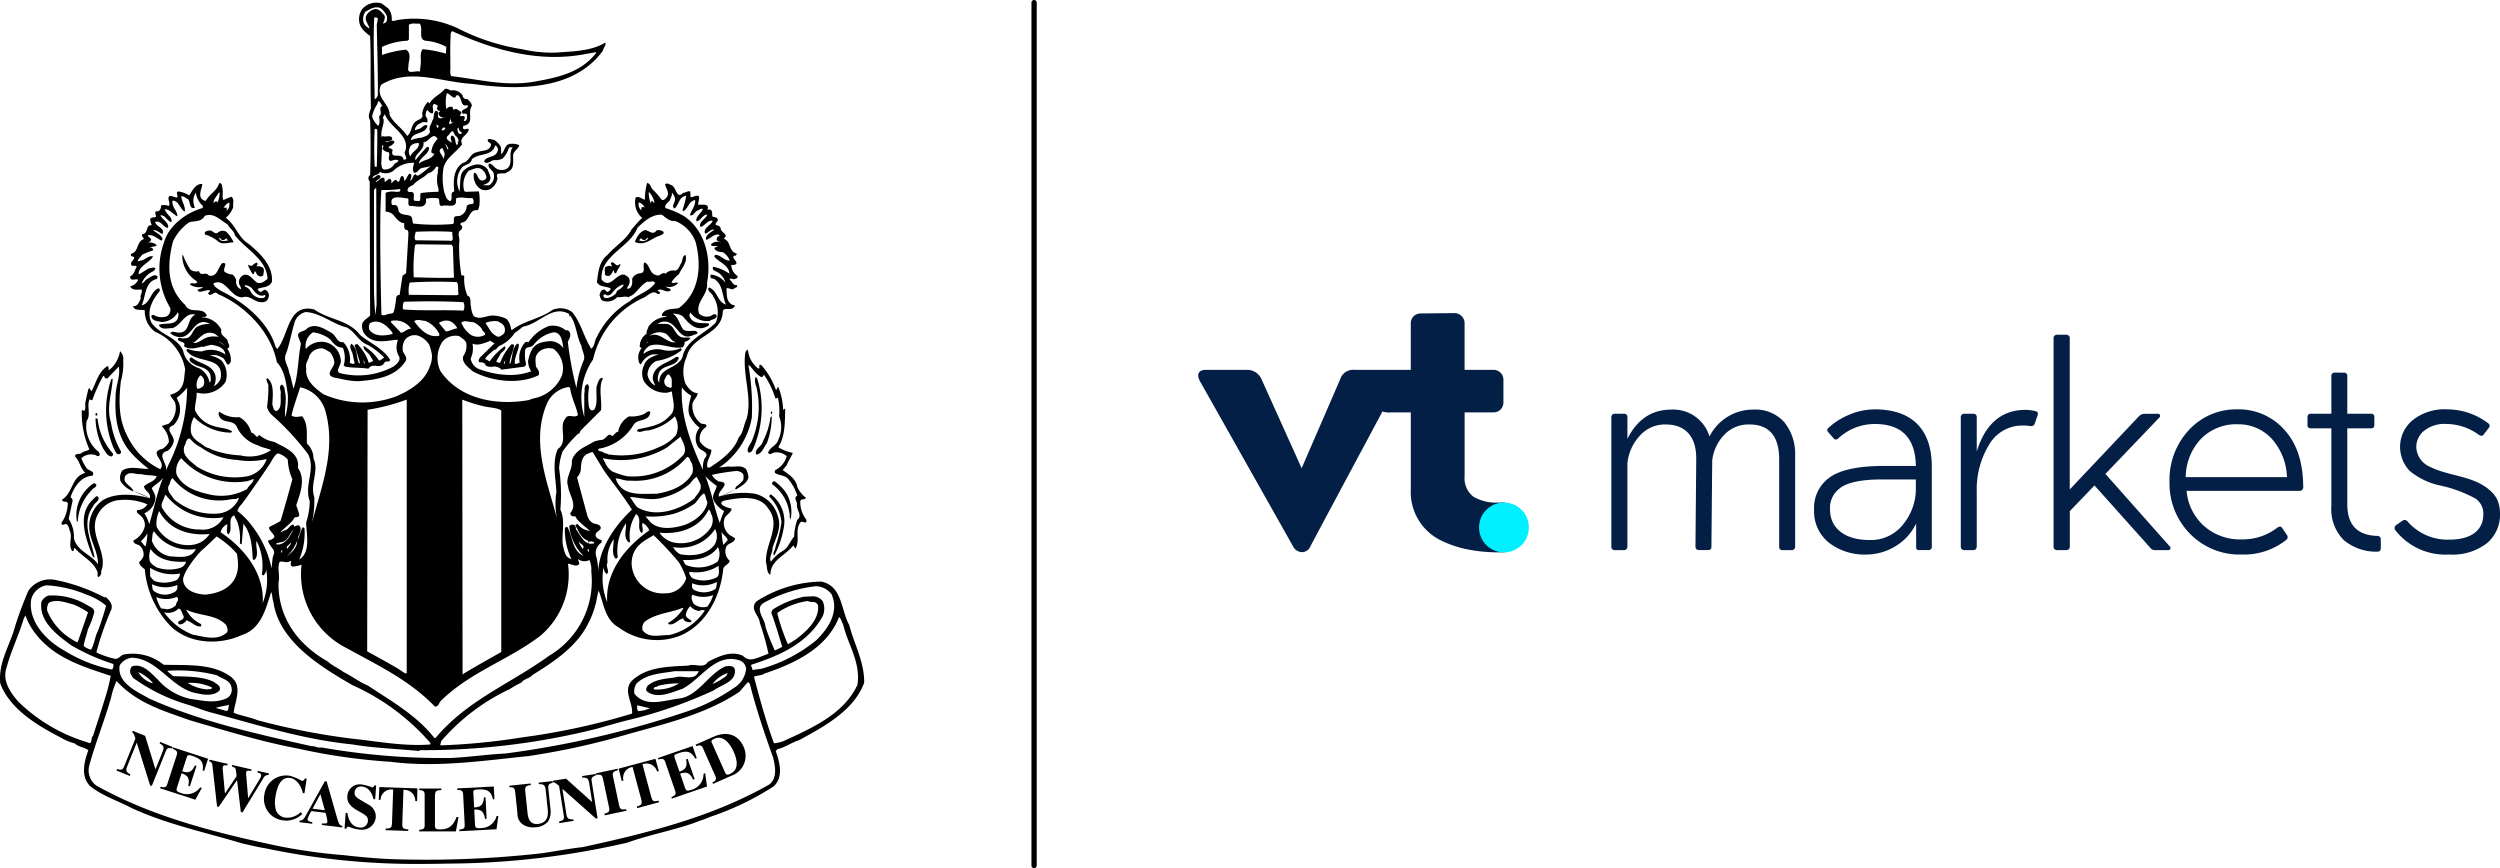 <svg id="Group_165716" data-name="Group 165716" xmlns="http://www.w3.org/2000/svg" xmlns:xlink="http://www.w3.org/1999/xlink" width="318.963" height="110.762" viewBox="0 0 318.963 110.762">
  <defs>
    <clipPath id="clip-path">
      <rect id="Rectangle_148679" data-name="Rectangle 148679" width="318.963" height="110.762" fill="none"/>
    </clipPath>
  </defs>
  <g id="Group_165716-2" data-name="Group 165716" clip-path="url(#clip-path)">
    <path id="Path_85592" data-name="Path 85592" d="M2401.231,409.34a8.709,8.709,0,0,1,5.211,1.726c.307.2.325.444.068.735l-.564.735c-.153.222-.375.239-.666.034a7.113,7.113,0,0,0-4.169-1.367,4.151,4.151,0,0,0-2.734.837,2.646,2.646,0,0,0-1.042,2.17,2.838,2.838,0,0,0,1.667,2.422c2.516,1.3,5.744,1.135,7.875,3.182a3.343,3.343,0,0,1,.9,1.326,4.846,4.846,0,0,1,.241,1.51,4.755,4.755,0,0,1-1.657,3.759,7.159,7.159,0,0,1-4.852,1.452,8.071,8.071,0,0,1-6.868-3.127.457.457,0,0,1,.154-.649l.768-.53a.469.469,0,0,1,.667.1,6.76,6.76,0,0,0,5.382,2.306c2.717,0,4.271-1.213,4.271-3.178a2.308,2.308,0,0,0-1.008-2.067,16.977,16.977,0,0,0-4.43-1.646,9.067,9.067,0,0,1-3.976-1.894,4.463,4.463,0,0,1-.739-5.031,4.619,4.619,0,0,1,1.183-1.457,6.512,6.512,0,0,1,4.323-1.35" transform="translate(-2089.051 -357.114)" fill="#031f45" fill-rule="evenodd"/>
    <path id="Path_85593" data-name="Path 85593" d="M2312.1,372.648a.408.408,0,0,1,.461.462v4.784h3.042a.357.357,0,0,1,.41.365v1.036q0,.462-.41.461h-3.042v9.687c0,2.614,1.264,3.947,3.776,4.032.325,0,.5.153.5.478v1.093c0,.307-.171.461-.5.444A6.391,6.391,0,0,1,2312.1,394a5.584,5.584,0,0,1-1.571-4.357v-9.892h-2.6a.39.39,0,0,1-.445-.461v-.939a.4.4,0,0,1,.445-.461h2.6v-4.784a.407.407,0,0,1,.461-.462Z" transform="translate(-2013.081 -325.104)" fill="#031f45" fill-rule="evenodd"/>
    <path id="Path_85594" data-name="Path 85594" d="M1629.519,409.609a4.908,4.908,0,0,1,3.946,1.606,6.436,6.436,0,0,1,1.384,4.323v11.5a.443.443,0,0,1-.5.5h-1.11c-.29,0-.427-.154-.427-.462V415.982c0-2.99-1.265-4.476-3.81-4.476a4.25,4.25,0,0,0-3.161,1.281,5.654,5.654,0,0,0-1.572,3.332l-.1,10.986c0,.291-.154.427-.461.427h-1.076c-.325,0-.5-.154-.5-.462l.1-11.225c0-2.751-1.333-4.34-3.913-4.34a4.269,4.269,0,0,0-3.314,1.469,6.044,6.044,0,0,0-1.555,3.468v10.593c0,.325-.154.5-.479.5h-1.093a.424.424,0,0,1-.478-.5v-16.4c0-.325.154-.5.478-.5h1.093a.424.424,0,0,1,.479.5v2.7c1.247-2.477,3.092-3.707,5.535-3.725a4.831,4.831,0,0,1,4.938,3.434,6.19,6.19,0,0,1,5.587-3.434" transform="translate(-1405.816 -357.349)" fill="#031f45" fill-rule="evenodd"/>
    <path id="Path_85595" data-name="Path 85595" d="M1969.058,409.876a5.47,5.47,0,0,1,1.247.154c.308.051.41.222.325.513l-.393,1.128a.458.458,0,0,1-.513.273,6.136,6.136,0,0,0-.957-.068,4.881,4.881,0,0,0-4.357,2.477,10.918,10.918,0,0,0-1.555,5.929v6.988c0,.324-.154.5-.444.5h-1.093a.443.443,0,0,1-.5-.5v-16.4a.443.443,0,0,1,.5-.5h1.093c.307,0,.461.171.444.5v4.305q1.64-5.279,6.2-5.3" transform="translate(-1710.651 -357.582)" fill="#031f45" fill-rule="evenodd"/>
    <path id="Path_85596" data-name="Path 85596" d="M2055.111,334.749a.442.442,0,0,1,.495.5v19.238l8.85-9.363a1.133,1.133,0,0,1,.6-.291h1.777a.269.269,0,0,1,.222.461l-6.9,7.21,8.218,9.26a.264.264,0,0,1-.2.462h-1.743a.732.732,0,0,1-.563-.308l-7.108-7.945-3.144,3.281v4.476a.442.442,0,0,1-.495.5h-1.077a.443.443,0,0,1-.5-.5V335.245a.443.443,0,0,1,.5-.5Z" transform="translate(-1791.537 -292.04)" fill="#031f45" fill-rule="evenodd"/>
    <path id="Path_85597" data-name="Path 85597" d="M1821.811,409.34c4.665,0,7.312,2.409,7.312,7.347v10.149a.408.408,0,0,1-.461.462H1827.5a.33.33,0,0,1-.376-.336V423.9a6.752,6.752,0,0,1-2.751,2.973,7.13,7.13,0,0,1-3.554.991,7.444,7.444,0,0,1-4.835-1.52,5.1,5.1,0,0,1-1.879-4.186,4.752,4.752,0,0,1,2.084-4.2c1.384-.94,3.69-1.4,6.9-1.4h4c-.068-3.571-1.811-5.348-5.245-5.348a6.842,6.842,0,0,0-4.665,1.845.376.376,0,0,1-.6-.034l-.615-.7c-.222-.222-.239-.427-.034-.615a8.822,8.822,0,0,1,2.6-1.657,8.265,8.265,0,0,1,3.28-.7m5.279,8.936h-4.374c-2.717,0-4.545.427-5.416,1.2a3.086,3.086,0,0,0-1.162,2.614c0,2.477,1.965,3.913,5.04,3.913a5.222,5.222,0,0,0,4.306-2.016,7.2,7.2,0,0,0,1.606-4.665Z" transform="translate(-1582.653 -357.114)" fill="#031f45" fill-rule="evenodd"/>
    <path id="Path_85598" data-name="Path 85598" d="M2178.307,409.339a7.783,7.783,0,0,1,5.86,2.563c1.606,1.725,2.427,4.152,2.443,7.312a.463.463,0,0,1-.529.53h-14.352a6.813,6.813,0,0,0,2.17,4.425,6.908,6.908,0,0,0,4.9,1.76,7.141,7.141,0,0,0,4.51-1.5c.291-.188.5-.154.633.068l.563.837a.443.443,0,0,1-.068.667,8.659,8.659,0,0,1-5.638,1.862,8.842,8.842,0,0,1-6.646-2.665,9.123,9.123,0,0,1-2.6-6.612,9.309,9.309,0,0,1,2.461-6.595,8.178,8.178,0,0,1,6.287-2.648m-.034,1.9a6.28,6.28,0,0,0-4.682,1.845,7.189,7.189,0,0,0-1.965,4.9h12.917a7.681,7.681,0,0,0-1.948-4.9,5.748,5.748,0,0,0-4.323-1.845" transform="translate(-1892.755 -357.113)" fill="#031f45" fill-rule="evenodd"/>
    <path id="Path_85599" data-name="Path 85599" d="M1225.348,320.349v-5.91a1.244,1.244,0,0,1,1.266-1.289l4.221-.044a1.3,1.3,0,0,1,1.378,1.333v5.91h3.688a1.244,1.244,0,0,1,1.266,1.222v2.955a1.247,1.247,0,0,1-1.25,1.244h-3.7V333.9a2.952,2.952,0,0,0,1.13,2.634,5.723,5.723,0,0,0,3.212.742h.714a1.737,1.737,0,0,1,1.355,1.445v3.555a1.844,1.844,0,0,1-1.355,1.355h-.637a20.451,20.451,0,0,1-4.089-.386,13.828,13.828,0,0,1-3.464-1.192,6.87,6.87,0,0,1-3.733-6.465V325.77h-2.428a2.943,2.943,0,0,1-1.192-.109q-.175.33-.351.659l-.373.7-.481.9-.57,1.068-.642,1.2-.7,1.3-.732,1.37-.75,1.4-.749,1.4-.731,1.369-.694,1.3-.641,1.2-.569,1.064-.478.9-.37.693-.244.456-.1.189a1.171,1.171,0,0,1-1.089.777,1.321,1.321,0,0,1-1.133-.733l-11.887-21.085c-.467-.867-.178-1.444.778-1.444h5.2a2,2,0,0,1,1.911,1.266l5.088,11.287,4.91-11.332a1.715,1.715,0,0,1,1.733-1.222Z" transform="translate(-1045.353 -273.158)" fill="#031f45" fill-rule="evenodd"/>
    <path id="Path_85600" data-name="Path 85600" d="M1485.41,505.752a3.177,3.177,0,1,1-3.177-3.178A3.177,3.177,0,0,1,1485.41,505.752Z" transform="translate(-1290.35 -438.453)" fill="#00f0ff" fill-rule="evenodd"/>
    <path id="Path_85601" data-name="Path 85601" d="M226.618,710.876l.009-.023v0Z" transform="translate(-197.705 -620.156)"/>
    <path id="Path_85602" data-name="Path 85602" d="M817.905,605.186h0l.017-.008Z" transform="translate(-713.551 -527.967)"/>
    <path id="Path_85603" data-name="Path 85603" d="M739.513,691.971v0l-.007-.006Z" transform="translate(-645.157 -603.679)"/>
    <path id="Path_85604" data-name="Path 85604" d="M116.483,681.332l0,0-.029-.012Z" transform="translate(-101.599 -594.392)"/>
    <path id="Path_85605" data-name="Path 85605" d="M89.181,765.786h.006l-.026-.008Z" transform="translate(-77.785 -668.075)"/>
    <path id="Path_85606" data-name="Path 85606" d="M343.685,854.924v.027l0-.027Z" transform="translate(-299.836 -745.848)"/>
    <path id="Path_85607" data-name="Path 85607" d="M109.421,89.706h0l-.012,0h.012Zm-.028-.012c-1.771,3.791-5.945,5.547-9.426,7.166v0a4.628,4.628,0,0,1-1.22.271c-1.016-2.765-1.8-5.612-2.55-8.487.341-.175.92-.125,1.331-.4v0c3.692-1.239,7.948-3.151,9.527-7.215.242.19.353.654.532,1h0c.6,2.543,2.26,4.8,1.806,7.673Zm-10.664,7.46h0v0s0,0,0,0m-.524,5.207c-7.4,4.216-15.477,6.185-23.848,8.02-1.7.186-3.534.542-5.21.785a131.882,131.882,0,0,1-19.061.756c-2.161-.085-4.132-.272-6.236-.514a69.8,69.8,0,0,1-8.992-1.3c-7.807-1.676-15.664-3.7-22.579-7.586a2.4,2.4,0,0,1-.9-2.512v-.006c.813-2.969,1.97-5.774,2.805-8.743a8.835,8.835,0,0,1,.677-2.031l.022-.034.023.028c2.585,2.828,6.034,3.8,9.358,4.99h0c4.536,1.32,9.016,2.7,13.7,3.589h.006a76.828,76.828,0,0,0,11.9,1.7c5.91.756,11.9-.164,17.514-.727a94.555,94.555,0,0,0,12.762-2.811c4.916-1.378,9.9-2.533,14.188-5.389h0l1.083-1.242.017-.018.022.018.215.214,0,.006v.012c.814,3.212,1.863,6.31,2.969,9.386v.006c.271,1.107.547,2.574-.44,3.4m-87.032-5.34h-.006l0,.016,0,.009.008-.026a21.357,21.357,0,0,1-8.789-5.148C1.273,90.631.256,89.1.849,87.448v-.006c.564-2.126,1.562-4.094,2.183-6.226h0l.214-.382A8.61,8.61,0,0,0,4.688,83.35c2.433,3,6.049,4.055,9.441,5.186a24.745,24.745,0,0,1-.755,2.942l.028.006v0l-.028-.009c-.483,1.589-1,3.149-1.509,4.715-.166.144-.161.441-.217.664a.353.353,0,0,1-.124.231.175.175,0,0,1-.084.019.609.609,0,0,1-.266-.086M3.005,81.2h0Zm11.176,7.32-.026,0v0ZM6.007,80.253l0,0h0Zm.211-1.075h0l0,0Zm.018.022c1.031-.506,2.184,0,3.187.243h0a11.585,11.585,0,0,1,1.81.986L9.9,84.266A7.708,7.708,0,0,1,6.03,80.246,1.469,1.469,0,0,1,6.236,79.2m-2.26-.4a2.45,2.45,0,0,1,1.919-1.812h.114a15.293,15.293,0,0,1,5.045,1.192,7.844,7.844,0,0,1,2.484,1.4A34.13,34.13,0,0,1,12.454,82.9c-.377.729-.406,1.591-.835,2.292a2.576,2.576,0,0,1-.943-.458c.079-.677.4-1.456.537-2.133A11.4,11.4,0,0,0,12,80.528c.163-.571-.486-.786-.836-1a8.625,8.625,0,0,0-4.944-1.242,1.467,1.467,0,0,0-.943.836c-.321,2.483,2.027,4.21,3.8,5.509a26.655,26.655,0,0,0,5.346,2.376c.135.186,0,.508-.107.729A18.558,18.558,0,0,1,8.192,85.3c-2.377-1.322-4.617-3.753-4.217-6.5M86.555,89.509v0l.018.022a5.265,5.265,0,0,1-3.122.733h-.022l-.006-.016a.194.194,0,0,1,.028-.2.439.439,0,0,1,.175-.091A.727.727,0,0,0,84,89.8L84,89.79l.006,0a11.385,11.385,0,0,1,2.545-.3Zm5.74-.7a9.066,9.066,0,0,1-1.3.734l-.078.028.046-.068a3.973,3.973,0,0,1,1.822-1.31l.046-.011-.012.044a1.06,1.06,0,0,1-.521.579ZM81.29,92.324V92.29l.033.006,1.513.35.074.016-.068.034a3.612,3.612,0,0,1-1.417.328h-.01l-.006-.012c-.147-.175-.113-.5-.118-.689m-61.8-2.884-.028.044a3.17,3.17,0,0,1-1.794-1.366l-.023-.05.051.016a4.838,4.838,0,0,1,1.79,1.35l0,.006m9.748,2.788-.022.05c-.107.226.012.617-.288.746h-.016l-1.293-.378-.084-.028.084-.023c.515-.163,1.057-.219,1.564-.355Zm-5.283-2.8.079.006a6.286,6.286,0,0,1,2.979.57l.017.006v.017a.185.185,0,0,1-.079.174.353.353,0,0,1-.175.034c-.124,0-.259-.028-.321.029l-.012.01-.012-.006a5.507,5.507,0,0,1-2.416-.789Zm-8.693-2.206a2.072,2.072,0,0,1,1.563-1c3.347.107,5.075,3.968,8.259,4.532.976.215,2.212.406,2.947-.378.214-.564-.464-.835-.756-1.078-1.513-.729-3.427-.649-5.159-.729a4.512,4.512,0,0,1-.78-.677,19.908,19.908,0,0,1,6.345.57c.643.458,1.7.593,1.862,1.564a1.237,1.237,0,0,1-.677,1.4c-1.569.649-2.913.271-4.56.051A7.7,7.7,0,0,1,20.1,88.977c-.948-.92-1.97-2.083-3.269-1.647a.972.972,0,0,0-.163.97l.3.486a22.945,22.945,0,0,0,7.015,3.431c.892.266,1.863.7,2.862.971,6.023,1.591,11.719,3.455,18.142,4.1,2.675.458,5.779.564,8.477.836l.107-.107A90.582,90.582,0,0,0,76,95.316c1.591-.43,2.969-.864,4.589-1.242a58.528,58.528,0,0,0,10.5-3.7c1-.756,2.947-1.078,2.647-2.754-.215-.43-.785-.35-1.185-.293-2.19.97-3.454,3.776-5.887,4.1-1.942.215-4.289,1.186-5.724-.62a1.822,1.822,0,0,1,.272-1.3c1.3-1.242,3.1-1.27,4.831-1.564h3.106c-.514,1.378-2.106.43-3,.785-1.185.187-2.563.215-3.533,1.079-.107.215-.3.514-.057.727,1.326,1,3.132.107,4.51-.349,2.427-1.242,4.211-4.7,7.395-3.59a1.3,1.3,0,0,1,.729,1.022,3.173,3.173,0,0,1-1.564,2.461,23.669,23.669,0,0,1-6.13,3.048,122.32,122.32,0,0,1-23.024,5.317c-2.291.107-4.616.458-6.965.57A88.589,88.589,0,0,1,41.044,97.67c-.434.107-.836-.193-1.3-.163-7.073-1.592-14.117-3.133-20.7-6.074-1.535-.892-4.133-1.97-3.777-4.21M46.9,89.756c-1.083-.456-2-1.185-3.053-1.7-.643-.486-1.406-.785-2.021-1.348-3.861-2.19-6.373-5.645-6.294-10.1.215-.779-.186-1.891.135-2.591a.5.5,0,0,1,.259-.061c.3,0,.65.151.954.009l.244-.112c.056.191-.187.542.163.733a3.09,3.09,0,0,0,1.191-.249A10.523,10.523,0,0,0,44.2,84.981c3.889,2.156,7.992,4.048,11.288,7.473.509.029.509-.564.836-.807,3.748-3.646,8.608-5.153,12.632-8.235a10.244,10.244,0,0,0,3.511-9.177c.486,0,1.079.513,1.457,0l-.192-.621a1.314,1.314,0,0,0,1.462.135,2.878,2.878,0,0,1,.243,1.456,11.053,11.053,0,0,1-5.4,10.776c-4.8,3.5-10.421,5.639-14.439,10.448l-.163.051c-2.269-2.913-5.589-4.776-8.529-6.723m-10.85-17.25-.162.324c-.135-.054,0-.216.054-.324Zm-.891-.782c.325-.271.864-.162,1.241-.459.46-.405.621-.946,1.053-1.4-.459.783-.944,1.836-1.969,1.917Zm-.93-.256a5.178,5.178,0,0,0,.587.881.742.742,0,0,1,.119.665,2.387,2.387,0,0,0-.175.611c-.023.271-.119,1.191-.119,1.191A13.127,13.127,0,0,0,32.17,69.43a9.751,9.751,0,0,0-1.878-1.924,1.881,1.881,0,0,1,.49-.819c.43-.49,3.291-4.628,3.663-5.237s.729-1.294,1.061-1.294a2.661,2.661,0,0,1,1.213.786,6.778,6.778,0,0,0,.587,2.511s-1.428,5.193-1.529,5.328a12.346,12.346,0,0,1-1.332.706c-.079.056-.237.174.062.546s.643.706.43.887-.294.231-.294.231-.547.04-.412.315m-.717,7.787c.243-3.779-2.321-6.992-5.371-9.044a1.566,1.566,0,0,1,.837-1.025c.081.432-.217,1.025.162,1.3.648-.621-.189-2.024.729-2.429l.4.81a6.326,6.326,0,0,1,.325,2.753c.081.055.135.135.243.109l.217-2.592c1,1.214,1.106,2.915,1.186,4.481.055.135.162.135.271.081.566-.648.055-1.564.216-2.375a6.852,6.852,0,0,1,.675,4.265c.081.054.134.162.243.109a1.143,1.143,0,0,0,.324-.73,8.092,8.092,0,0,1-.46,4.293M30.37,74.522c-.04.514-.078,3.217-4.114,3.646h0c-.095,0-2.655-.027-2.893-1.8-.124-.942,1.875-3.409,2.383-3.843s1.885-1.772,1.885-1.772a11.382,11.382,0,0,1,2.59,2.189,9.029,9.029,0,0,1,.152,1.581m-1.445,8.49c-1.241,1.106-2.889.514-4.323.271a8.193,8.193,0,0,1-3.669-2.861,1.9,1.9,0,0,0,1.863-.486c.378.13.406.621.621.942.163.728-.971.458-.621,1.051.429.134.671-.159.942-.378v-.107c.677.135,1.163.863,1.863.785.107-.057.056-.187.056-.3a4.014,4.014,0,0,1-1.513-1.214c-.106-.215-.35-.378-.35-.621,1.62.836,3.755.542,5.075,1.969.079.272.3.678.056.949M19.936,78.5a3.466,3.466,0,0,0,2.645-.055l.107.189c.135.378-.269.54-.242.891a1.763,1.763,0,0,1-1.162.513,5.262,5.262,0,0,0-.729-.107,5.6,5.6,0,0,1-.621-1.43m-.567-1.674a3.947,3.947,0,0,0,3.267.108c.027.377-.027.755-.405.917a2.373,2.373,0,0,1-2.591-.134c-.271-.216-.162-.594-.271-.891m-.216-2.078a5.326,5.326,0,0,0,3.806.729,1.039,1.039,0,0,1-.431.837,3.88,3.88,0,0,1-2.592.188c-.377-.081-.567-.405-.783-.675Zm.054-2.4c1.054,1.485,2.835,1.7,4.536,1.62a1.121,1.121,0,0,1-.73.783,4.823,4.823,0,0,1-3.023-.055c-.323-.216-.756-.459-.891-.837a2.871,2.871,0,0,1,.107-1.512m-.621-.35c-.161,0-.4-.459-.621-.621a5.16,5.16,0,0,0,.838-1,7.852,7.852,0,0,1-.217,1.619m-.161-4.211a2.3,2.3,0,0,0,1.4-1.862c.055-.514-.3-.892-.459-1.351.432-.459,1.08-.755,1.458-1.35-.783,1.917-1.187,4.049-1.782,5.966a5.04,5.04,0,0,0-.621-1.4m-5.291-1.673a4.1,4.1,0,0,0-1.674,4.1c.244,1.4,1.053,2.593,1.053,4.077-.837-1.242-2.754-1.7-3.077-3.347A4.128,4.128,0,0,0,8.76,68.51c.162-.729.323-1.485.486-2.24a.47.47,0,0,0-.162-.459H9.03v-.162c.432-1.215,1.3-2.564,2.754-2.645.486-.594-.594-.621-.783-1.053a5,5,0,0,1-.621-1.187,1.856,1.856,0,0,1,1.81-.4c.107.054.216.161.377.134.271-.134.109-.351.054-.514a4.169,4.169,0,0,1-1.564-4c.566-.7,0-1.808.35-2.7.054-.107.189.162.378.054a21.387,21.387,0,0,1,1.35-3.022l.162-.055a.353.353,0,0,0,.188.325H13.7l1.458-1.512c.242,1.242-.433,2.483-.406,3.833-.134,2.7.216,5.264,2.079,7.29a15.916,15.916,0,0,0,2.133,1.916c-1.054.081-2.322-.432-3.348.216a1.6,1.6,0,0,0-.243,1.35,3.23,3.23,0,0,0,1.592,1.3l.054-.054c-.3-.7-1.484-.971-1.025-1.917.566-.648,1.268-.135,2.024-.216.621.189,1.35.107,1.971.271-.27.729-1.16.809-1.619,1.295.054.594.945.81.729,1.512-1.81-.513-4.292-.757-5.966.244m8.26-6.29a2.13,2.13,0,0,0,.73-1.026c.351-.891-1.324-1.728,0-2.24a2.8,2.8,0,0,0,.675-2.97c-.162-.134-.109-.377-.27-.513a7.682,7.682,0,0,0,1.349-1.3,22.577,22.577,0,0,1-2.431,9.934l-.268.675c.268-.945-1.324-2.132.215-2.564M23.364,47.05c-.809-1.808-2.969-2-4.049-3.591-.675-1.511.162-2.915,1.08-4.049,0-.135-.027-.323-.189-.323-1.026.432-1,1.89-2.132,2.187.539-1.162.377-3,1.916-3.375a.5.5,0,0,0,.107-.35c-.458-.351-.971.188-1.4.405-.216.162-.377.458-.62.513A2.773,2.773,0,0,1,19.586,36.9a.752.752,0,0,0,.242-.351c-.268-.243-.566,0-.863,0l-1.269.783c-.082-1.08,1.3-1.43,1.835-2.3-.432-.189-.891.3-1.35.459l-.621.162c.027-.27.377-.566.567-.837a9.1,9.1,0,0,1,1.4-.567c.055-.161-.082-.242-.162-.35H19.1c.243-.189.755-.054.891-.323a1.376,1.376,0,0,0-1.242-.3c0-.027.621-.081.514-.486-.135-.107-.243-.3-.405-.35v-.109c.675-.162,1.214.432,1.755.676a.317.317,0,0,0,.107-.271c-.215-.513-.755-.73-1.187-1.026.405-.162.783.3,1.187.459.351-.757-.7-.891-.945-1.512.621-.35,1.025.567,1.566.729.216-.081.081-.323.054-.458-.243-.459-.675-.675-.945-1.135.567-.134.837.649,1.4.864.107-.161,0-.485-.135-.675a4.316,4.316,0,0,1-.729-.971c.7-.054,1.079.675,1.646.891.027-.675-.755-1.187-.621-2,.864.027.918,1.08,1.566,1.4.107-.675-.377-1.241-.458-1.916.27-.162.565.216.863.323.323.378.189,1.376.891,1.08a1.945,1.945,0,0,1,.109-1.917,2.84,2.84,0,0,0,.89,1.7v.27c-2.05.567-4.318,2.187-4.938,4.373a9.785,9.785,0,0,0,.782,8.368.989.989,0,0,1-.432,1.08,1.952,1.952,0,0,1-1.646-.162c-.135-.027-.325,0-.325.162.081.621.809.594,1.3.729a2.465,2.465,0,0,0,2.078-1.242c.189.271.027.514,0,.783-.459.972-1.727.486-2.428.837.323.7,1.159.378,1.7.405,1.188-.3,1.566-2.079,2.969-1.728-1.161.513-.594,2.321-2.132,2.294-.377,0-.783-.27-1.08.055a1.809,1.809,0,0,0,1.7.459c1.16-.378,1.511-2.322,3.076-1.755.135.054.244.162.406.162a3.057,3.057,0,0,0-1.863.4c-.513.46-.621,1.485-1.512,1.4-.3.134-.755-.3-.837.161.216.406,1.08.216.783.837.648.54,1.646.217,2.348.055l.054.081a5.443,5.443,0,0,1,1.135-.3c.621.135,1.376.244,1.673.946l.081.3a3.245,3.245,0,0,0-3-.405,5.15,5.15,0,0,1-1.835-.323.183.183,0,0,0-.054.323c1.268,1.62,4.777.514,4.265,3.483a1.907,1.907,0,0,1-.864.972,2.094,2.094,0,0,0,.189-1.458c-.486-1.4-2.024-1.376-3-2.213a.3.3,0,0,0-.27.134c-.107.432.432.594.675.783.675.351,1.646.351,1.971,1.3.027.3.162.755-.107,1a2.554,2.554,0,0,0-1.35-1.863,2.911,2.911,0,0,1-2.026-2.24m4.212-1.782a2.515,2.515,0,0,0-1.619.323c-.433.216-.838.594-1.3.46.809-.46,1.4-1.7,2.753-1.135l.486.351c.027.054-.135-.027-.323,0m1.106,1.161a7.958,7.958,0,0,0-.836-.567,2.084,2.084,0,0,1,.836.567M25.55,50.208c.243.027.35.3.46.486.081.378.081.864-.3,1.026a.683.683,0,0,1-.567.162,1.756,1.756,0,0,1,.405-1.674m6.073,12.85a9.155,9.155,0,0,1-6.532-1.242c-.783-.7-1.943-1.376-1.566-2.619.243-.3.216-1.08.728-.918a3.919,3.919,0,0,0,1.35,1.079,8.592,8.592,0,0,0,4.616,1.62,9.482,9.482,0,0,0,3.807-.109,3.38,3.38,0,0,1-2.4,2.188m-4.938,2.321c-1.62-.351-3.4-.946-4.157-2.538a2.294,2.294,0,0,1,.594-2.078,9.248,9.248,0,0,0,8.5,2.915l.73-.27c0,.486-.62.837-.837,1.3a6.743,6.743,0,0,1-4.831.675m1,2.456a7.706,7.706,0,0,1-5.507-1.862c-.27-.513-.918-.973-.675-1.674.243-.3.162-.729.513-1A7.585,7.585,0,0,0,29.2,66.054a4.064,4.064,0,0,1,.971-.081c.081-.027.027-.135.162-.109h.162a3.179,3.179,0,0,1-2.808,1.971M25.55,69.86a5.439,5.439,0,0,1-4.724-2.538c-.539-.647.109-1.159.216-1.834h.135A7.714,7.714,0,0,0,28.52,68.3a2.988,2.988,0,0,1-2.97,1.564m-.566,2.483c-.567,1.269-2.026,1-3.267.946a3.019,3.019,0,0,1-2.349-2.024c.109-.378,0-.864.271-1.188a5.422,5.422,0,0,0,5.345,2.267m-.567-.513a4.6,4.6,0,0,1-4.427-2.294,3.536,3.536,0,0,1,.325-2.026c1.268,2.376,3.833,3.186,6.425,2.916a3.024,3.024,0,0,1-2.322,1.4m12.715-.351c.027.379-.377.541-.46.864-.323-.35.325-.513.46-.864m.782-.161c.027.782-.7,1.485-1.3,1.971a5.807,5.807,0,0,0,1.3-1.971m-11.8-41.464c1.107-.486,2.024.539,2.915,1.08.243.484.864.837.944,1.4,1.458,1.835,4.077,3.077,4.157,5.561-.351.244-.782.7-1.35.459-.514-.35-1-1.269-1.78-.918a.973.973,0,0,0-.46,1.188,1.126,1.126,0,0,1,.216.566c-.432-.081-.594-.539-.648-.891.107-.3-.162-.755-.459-.971a2,2,0,0,1-.972-.324c-.35-.405.54-1.241-.323-1.134-.567.594-.648,1.89-1.755,1.566-.323-.539-.971.216-1.214-.539a1.27,1.27,0,0,1-1.081-.189,8.5,8.5,0,0,1-.945-1.836h-.107a3.829,3.829,0,0,0,1.835,3.295l.054.188c-.243.3-.837-.134-.891.271a2.129,2.129,0,0,0,1.619.27c-.107.377-1.025.216-.484.621.484.054.918-.271,1.4-.162v.162c-.107,0-.162.134-.244.189,0,.08.11.134.19.215.377.054.7-.566,1.052-.107,3.536,1.485,6.831,4.913,7.532,8.692,1.052,1.135,1.187,2.7,1.4,4.1a8.5,8.5,0,0,1-.326,2.915c-.134-.944.216-2.159,0-3.076-.08-.379-.054-.919-.459-1.081-.431.351-.081.648-.107,1.081-.082.809.216,1.862-.513,2.294-.459,0-.405-.487-.567-.783.027-1.026.323-2.753-.675-3.428-.188.268.109.621.162.89a15.074,15.074,0,0,1-.162,2.754,1.907,1.907,0,0,0,.621,1.08,33.818,33.818,0,0,1,4.616,4.994c1,1.97-.54,3.941.215,6.019a9.3,9.3,0,0,1-.458,2.7c0,1.4.648,3.806-.891,4.722a8.435,8.435,0,0,0,.674-3.994c-.107-.028-.188-.217-.27-.055a11.175,11.175,0,0,0-.567,1.567c-.054-.676.676-1.215.163-1.863a.733.733,0,0,0-.615.183c0,.007,0,.009-.006.006s0,0,.006-.006c0-.039-.051-.245-.168-.292-.405.082-.62.621-1,.73-.242,0-.405.242-.621.242.594-.647,1.431-1.132,1.836-1.915.27.026.621-.028.567-.353a8.562,8.562,0,0,0-.378-1.161c.486-1.484,1.242-3.293.215-4.777.271-1.944-1.754-2.62-3.023-3.321a3.9,3.9,0,0,1-1.917-.891l-.243.271c-.268-.135-.432-.539-.782-.566a3.036,3.036,0,0,0-1.512-1.972,3.594,3.594,0,0,1-2.511-.675c-.188.107-.134.351-.081.46.405,1.186,1.89.377,2.321,1.565a4.414,4.414,0,0,0,2.7,2.267c.486.3,1.107.323,1.62.594a4.926,4.926,0,0,1-3.888.675,12.144,12.144,0,0,1-3.645-.73c-.3-.216-.729-.216-1-.486-.675-.487-1.647-.971-1.7-1.917a3.116,3.116,0,0,1,.405-1.755A6.624,6.624,0,0,0,29.492,57.5c.027-.055.135-.082.109-.163-.729-.486-1.7-.4-2.484-.728a3.678,3.678,0,0,1-2.24-1.97c-.027-.783.243-1.458.216-2.242a3.369,3.369,0,0,0,3.67-1.35,2.794,2.794,0,0,0-.511-2.753,3.324,3.324,0,0,0-1.458-.621,1.773,1.773,0,0,1,1.458.215c.621.109.648,1.62,1.187.567a2.342,2.342,0,0,0-.459-1.673c.594-.189.027-.729.054-1.081-.351-.431-.973-.7-.782-1.295a2.862,2.862,0,0,0-2.538-1.62c.216-.107.513.027.675-.215-.514-1.242-2.133-.109-2.754-1.351-2.375-2.213-2.321-5.155-1.566-8.1a6.211,6.211,0,0,1,2.079-2.458c.621-.188,1.539,0,1.971-.809m1.781-2.97h.134a3.959,3.959,0,0,1-.3,1.35c-.054.109.109-.27-.107-.215-.162-.082-.3.107-.351.215-.135-.459.432-.891.621-1.35m1.35,1.3a1.011,1.011,0,0,1-.323,1V28.8H28.52c.188-.216.405-.594.728-.621M33.81,39.923s.246.418-.511.418a1.6,1.6,0,0,1-1.359-.915,1.01,1.01,0,0,0-.667-.528l-.054-.216a1.548,1.548,0,0,1,.9.378c.236.314.869,1.282,1.688.863m2.7,7.479c.432-1.242.675-2.592,1.053-3.888a1.931,1.931,0,0,1,1.458-1.4c1.97.135,3.4,1.539,5.236,1.971,1.135.648,1.512,1.81,2.7,2.24a9.407,9.407,0,0,1,2.078,1.62c-.271.081-.405.351-.675.351a6.164,6.164,0,0,0-1.971-1.863c-.107.567.7.864.891,1.35l.351.567c-.19.054-.648.486-.675-.054a5.987,5.987,0,0,0-1.351-2.079c-.134,0-.325,0-.351.162l.675,2.186-.107.135c-.4-.755-.161-2.024-1-2.537-.3.405.027.864.161,1.242.082.4.162.836.27,1.214-.134.243-.4.027-.621,0a3.218,3.218,0,0,0-.836-2.672c-.81.162-.891-.919-1.619-1.242-.864-.513-2-1.187-2.97-.513-.378.513-1.511.3-1.08,1.242l.271.729c-.406,1.943-.3,3.886-.946,5.723-.189-.648-.3-1.4-.566-2.079-.081-.809-.81-1.566-.378-2.4m9.88.891a1.442,1.442,0,0,1,.216.459c-.082-.082-.27-.271-.216-.459M41.559,54.9c1.323,4.941-.594,9.584-1.755,14.119a14.446,14.446,0,0,0,.3-3.268c-.594-1.727.648-3.347-.107-4.94a2.6,2.6,0,0,0-.837-1.917c-.054-1.214.162-2.564-.621-3.481-.432.054-1,.189-1.35-.107.3-1.242.728-2.4,1.107-3.591A4.279,4.279,0,0,1,41.559,54.9m10.333-1.617V88.165s-.067.209-.592-.209-4.454-2.545-4.454-2.545L46.9,54.586a25.523,25.523,0,0,0,4.99-1.3M39.479,47.671a1.712,1.712,0,0,1,1.242-.891c.567-.162.945.27,1.35.431a2.323,2.323,0,0,1,.567,1.188c.216.729-1.4,1.673,0,2.078.27.055.539.109.837.162a9.957,9.957,0,0,0,2.24.3c2.213-.162,4.7-.513,6.019-2.537.378-.621-.486-1.053-.35-1.619a1.755,1.755,0,0,1,.3-1.135,1.56,1.56,0,0,1,1.674-.513,2.905,2.905,0,0,1,1.4,1.134,6.489,6.489,0,0,1,.35,1.3,3.315,3.315,0,0,1-.3,1.566c-.621,1.863-2.672,3.1-4.372,3.779a12.318,12.318,0,0,1-9.152-.3c-1.108-.782-2.376-1.781-2.214-3.32-.162-.648.3-1.053.4-1.619m10.394-4.266.054-.161a2.443,2.443,0,0,1,2.537,1c-.566,0-.782.432-1.295.513Zm.215,1.512c-1.025.243-2.321.378-2.969-.566a1.022,1.022,0,0,1,.107-.837c1.162-.567,2.16.3,2.862,1.241ZM46.8,4.182c-.432.675.27,1.215.323,1.755a1.579,1.579,0,0,1-.729-.729,1.705,1.705,0,0,1,.216-1.4c.594-.325,1.323-.837,2.024-.405a3.094,3.094,0,0,1,.621.729,1.091,1.091,0,0,1,.054.918.7.7,0,0,1-.432.271c.081-.351.325-.675.162-1.053-.3-.351-.648-.81-1.134-.81a1.576,1.576,0,0,0-1.107.729m5.372,3.159V5.478c.377-.3.944-.107,1.4-.161l.109.27c.215.648-.27,1.781.621,1.917a6.681,6.681,0,0,1,2.644.782l-.054.864a15.172,15.172,0,0,0-2.969-.566c-.405.486-.162,1.348-.243,1.889l-.109.973c-.566-.217-1.727.513-1.457-.621-.054-.648.514-1.7-.325-2.187a14.239,14.239,0,0,0-3.051.675V8.286A8.793,8.793,0,0,1,52,7.5Zm5.291,3.428c0-1.4-.054-2.592.054-4.265l.161-.243c5.238,2.429,11.231,4.13,17.249,2.888l1.135-.189v.109c-2.051,2.59-5.048,3.131-7.99,3.67-3.7.594-7.019-.323-10.5-.729-.216-.405-.08-.757-.107-1.242M48.2,14.521c-.134.135-.161.432-.4.405-.027-3.752-.215-6.992-.054-10.393.189,0,.458-.027.458.216l-.134.729c.054,3.024.162,5.939.134,9.043m.594,1.3c-.648.243.135.971-.431,1.3.027.459.162.837-.107,1.242a2.562,2.562,0,0,1-.785-1.188,4.311,4.311,0,0,1,.648-1.565l.137-.405c.27.082.35.432.538.621m.3,1.026c.539,1.646,3.158,2.619,2.645,4.643-.432.486.593,1.16-.243,1.187-.216-1.08-1.809.109-1.4-1.241-.108-.216-.593-.189-.486-.432a1.357,1.357,0,0,0,.729-.567c-.3-.567-.863.243-1.186-.107.08,0,.729.054.89-.3-.054-.62-.863-.162-1.242-.377l-.107.161c-.189-.864.325-1.538.243-2.294-.216-.27.109-.459.162-.675m.51,4.892c.215.35-.27.863.215,1.106.3-.084.706-.271,1-.056-.028.215-.322.271-.486.406a1.393,1.393,0,0,1-1.349.729c-.378-.135-.243-.406-.35-.677l.107-2.428c.078,0,.107.079.186.137a.535.535,0,0,0-.135.378,1.424,1.424,0,0,0,.812.406m-1.806-3c.135,0,.323.028.323.189.027,1.485-.027,3.186-.054,4.589-.054.107-.161.054-.27.054-.081-1.7-.081-3.239,0-4.832M48.046,41.2l-.166,1.326s-.166-2.238-.166-3.439V26.7s0-.372.291-.372Zm4.8-18.123c-.081.378-.325.918,0,1.269.4.054.567-.459.917-.594l1.215-.243c-.541.35-1.053.891-1.619,1.187-.19.109-.244-.161-.406-.161-.322.188-.242.7-.675.837a1.068,1.068,0,0,0,.189-.783c-.081-.054-.136-.162-.243-.109-.3.271-.3.649-.621.892-.081-.162,0-.487-.27-.621-.459.054-.216,1.241-.782.513-.3-.027-.432.351-.675.432.107-.081.107-.539-.217-.594l-.566.432-.054-.513c-.432-.189-.7.351-1.026.513-.162-.3.973-.486.351-.891-.351-.054-.514.378-.838.378.163-.513.785-.325.946-.783a1.689,1.689,0,0,0,1.674-.107,3.573,3.573,0,0,1,2.7-1.053m-.567-1.917c.162-.486.675-.593,1.135-.62.189.782-.892,1.079-1.053,1.728a1.076,1.076,0,0,1-.082-1.108m2.268-2.807c-.378-.3-.676.27-1.026.377l-.568.189c-.054-.27.189-.513.353-.729.323-.108.7-.486,1.052-.243.3-.027.161-.405.134-.567-.3-.27-.188-.621-.054-.945l.109-.107a.9.9,0,0,0,.62.458c.326-.323-.215-.89.216-1.241.217.162.621.081.378.513a.377.377,0,0,0,.189.378h.161c.056.162-.161.135-.161.27a.554.554,0,0,0,.432.567.679.679,0,0,0,.239,0,2.053,2.053,0,0,1,.22-.106.5.5,0,0,1-.22.106.7.7,0,0,1-.564.11c-.4-.188.11-.891-.458-.945-.378.323-.163.945-.433,1.242-.107.459-.539.863-.3,1.4-.135.539-.621.594-1.054.782a5.66,5.66,0,0,0-1.4.325c.189-1.134,1.836-.648,2.133-1.835M57,14.2c.405.081.62.539,1.025.566.189-.107.162-.4.433-.3.539.351.242,1.566,1.186,1.242.326.566-1.159.459-.566,1.134.189-.055.459-.109.513.161-.027.271.054.648-.268.73h-.136c0-.216.3-.486-.055-.621-.243-.054-.323.135-.432-.109.028-.134.27-.27.109-.459-.3-.054-.567-.566-.891-.215-.189-.109-.081-.432-.352-.405a.693.693,0,0,0-.621.3A5.148,5.148,0,0,1,57,14.2m1.755,5.21c-.3,0-.323-.325-.405-.541,0-.107.026-.3.162-.243a.651.651,0,0,0,.4.567c.082.161-.107.161-.161.216m-1.465-1.387a2.948,2.948,0,0,0,.206-.691,1.2,1.2,0,0,0,.128.6s.266-.009.357-.017a1.308,1.308,0,0,0-.58.25Zm1.005,2.79c-.3-.3-.081-1.053-.621-1.215-.35.243-.027.621-.054.946-.243-.271-.782-.405-.566-.837.27-.162.378-.594.73-.675l.3.566a.941.941,0,0,1,.432.783l-.107-.054c-.029.161.107.323-.11.486M56.675,20.6a.946.946,0,0,1,.514.837c-.271-.243-.189-.621-.514-.837m-.161-2.024c.108.027.242-.028.324.054-.027.135-.162.189-.216.3h-.243c-.054-.161.109-.243.135-.35m.161,3.7-.161.35c.134-.567-.944-1.026-.081-1.458.161.351.4.73.242,1.108M55.65,23.564c.541-.027.081.432.243.675a3.6,3.6,0,0,0,.054,2.133v.405a18.289,18.289,0,0,0-2.267.162c-.135.377.054.675-.162,1.025l-.675-.054c-.215-.351.243-1-.378-1.134A.383.383,0,0,1,52,26.668c-.054-.486.405-.593.73-.782.511-.648,1.323-.864,1.862-1.458a1.653,1.653,0,0,0,1.053-.864m.07-5.37.251.188s-.063.346-.189.189a.462.462,0,0,1-.062-.377m-1.232,2.86a21.884,21.884,0,0,0-1.457,1.673c-.323-.7,1.215-1.241,1-2.294.674.082,1.187-1.43,1.808-.405a2.785,2.785,0,0,0-.81,1.7.4.4,0,0,0,.4.162c-.377.864-1.375.729-1.969,1.3.027-.783,1.241-1.135,1.3-2.026a.235.235,0,0,0-.271-.107m3.7,7.073v-.513c.648-.271,1.4.054,2.079-.055a.723.723,0,0,1,.107.73c-.3.107-.73,0-.837.405a1.262,1.262,0,0,1-.675,1.052c-.3.271-.971-.081-.944.514-.054.216.081.486-.134.621a26.263,26.263,0,0,1-5.048-.055c-.217-.27.027-.864-.514-1.026-.459-.134-1.079-.054-1.35-.539-.081-.27-.027-.566-.323-.755-.163-.135-.46.081-.568-.162-.3-1.323,1.431-.729,2.079-.729.161.3-.108.755.215.971.675-.081,1.81.459,2.079-.459v-.459a3.923,3.923,0,0,1,1.593-.054c.217.3-.054.945.432.971.566-.243,1.592.3,1.809-.459m.621-4.266c.351-.647,1.242-.458,1.4-1.241.891-.837,2.565-.323,2.97-1.755.215,0,.215.243.351.351a.938.938,0,0,1-.3.782c-.459.405-1.323.3-1.458.946.487.4.837-.189,1.3-.217a1.858,1.858,0,0,0,1.08-.215,3.413,3.413,0,0,0,.783-1.351c.134-.107.323-.054.486-.054-.675.783.244,2.322-.945,2.808a1.343,1.343,0,0,1-1.3-.216c-.243-.243-.46-.539-.783-.513-.323.566.7.864.621,1.457a1.252,1.252,0,0,1-.621,1.3h-.782c.27-.162.729-.216.89-.621.244-.539-.188-.945-.269-1.4a1.67,1.67,0,0,0-1.565-.621c-.757.189-1.7.594-1.863,1.458-.109.621-.109,1.457-.162,1.971a2.867,2.867,0,0,1,.162-2.863M58.294,38.3c.271.432.081,1.08.217,1.565l-.217.107-6.127-.054a3.839,3.839,0,0,1,.107-1.566,56.445,56.445,0,0,1,6.019-.054M52.949,33.58l.189-.109,4.481.054.163.271.134,3.94c-1.4.055-3.32,0-5.129-.054a22.9,22.9,0,0,1,.161-4.1m4.4-.566-4.318-.055c-.27-.325-.027-.729,0-1.08a43.6,43.6,0,0,1,4.588,0l.109.107c-.109.352.325,1.188-.378,1.027m-7.111-3.247c.293.412.83,1.033,1.326.994v.5s.084.372.249.372.293.085.293.418-.293,5.1-.293,5.1l-.458.333-.372,2.445s-.412-.046-.452.451-.209,1.784-.417,1.869-.537.084-.746.163a.713.713,0,0,1-.705.046s-.333-12.311,0-15.918a13.574,13.574,0,0,0,2.4-.124V26.7a1.082,1.082,0,0,1-.583.079,2.3,2.3,0,0,0-1.281.124v2.4a1.53,1.53,0,0,1,1.033.458m8.893,11.1a1.25,1.25,0,0,1,0,1.08c-2.456-.135-5.182.054-7.692-.162a1.378,1.378,0,0,1,.107-.971c2.592-.082,5.182-.082,7.585.054m1.242,2.537a2.8,2.8,0,0,1,1.134.891c0,.3.486.405.378.729a1.786,1.786,0,0,1-1.728.055,3.36,3.36,0,0,1-1.3-1.62c.567-.35.864-.027,1.512-.054m3.159-.107c.243.188.62.27.782.621a.977.977,0,0,1,0,.945c-.3.216-.594.567-.972.323-.729-.377-.945-1.052-1.4-1.673a3.231,3.231,0,0,1,1.594-.216m2.147,1.484a9.587,9.587,0,0,0,1.039-.8c2.073-.306,3.73-2.845,5.884-1.615l.057.161c0,.055-.026.135.056.161l.053-.109c.8,1.093.775,2.633,1.417,3.836.065.674.591,1.339.25,1.966a12.392,12.392,0,0,0-.885,3.445,43.925,43.925,0,0,1-1.1-5.92c.21-.383.471-.872.194-1.3a.473.473,0,0,0-.462-.155,2.537,2.537,0,0,0-2.2-.528,5.47,5.47,0,0,0-2.557,2.069c-.082-.106-.27-.049-.378-.047a2.914,2.914,0,0,0-.737,2.578.779.779,0,0,1-.617.2c-.07-.917.458-1.574.524-2.439l-.193-.159c-.718.633-.592,1.683-.9,2.526l-.106.084c.013-.785.486-1.548.579-2.386-.083-.134-.218-.105-.353-.1a7.341,7.341,0,0,0-1.417,2.32c-.134.083-.379-.047-.516-.153.156-.272.341-.573.5-.846.1-.353.907-.636.6-1.089a7.8,7.8,0,0,0-1.937,1.95,2.388,2.388,0,0,0-.573-.314c.236-.489.743-.769,1.115-1.152.35-.034.425-.359.719-.527a4.564,4.564,0,0,0,1.943-1.654m-1.2,3.564a1.742,1.742,0,0,1-.109.405c-.134-.082-.027-.3.109-.405m-4.2-2.2a1.651,1.651,0,0,0,.976.079,7.407,7.407,0,0,0,1.293-.434l.552.316-1.846,1.8s-.428.627.04.627.587.158.667.355.665.271.982.193.937.158,1.016.395l2.981-.395.2-.271a4.993,4.993,0,0,1-.118-1.881c.2-.514.665-.118,1.134-.705A4.129,4.129,0,0,1,70.666,44.7c.824.04,1.055.824,1.214,2.037a2.036,2.036,0,0,0-1.88-.9c-1.22.158-2.236.315-2.631,2.585a2.7,2.7,0,0,0,.4,1.258,7.782,7.782,0,0,1-2.586.468,11.482,11.482,0,0,1-4.233-.823,1.8,1.8,0,0,1-.9-1.254,3.218,3.218,0,0,0,.237-1.919M56,43.514a1.552,1.552,0,0,1,1.458-.216,2.028,2.028,0,0,1,.891.891c-.459.054-.945.351-1.458.405Zm.054,1.4v.216c-1.4.351-2.483-.837-3.212-1.835.4-.351.944-.054,1.4-.054a3.419,3.419,0,0,1,1.807,1.673m7.906,9.826V85.495s-4.431,2.473-4.938,2.861l-.04-35.068a19.732,19.732,0,0,0,2.981.908c1.044.152,1.908.265,2,.547M56.217,49.7a3.8,3.8,0,0,1,.3-3.888,2.206,2.206,0,0,1,2.078-.621c.3.244.73.459.891.865a2.286,2.286,0,0,1-.405,1.727c-.162.837.648,1.35,1.188,1.863,2.348,1.322,5.965,1.78,8.476.513.134-.539-.188-.729-.378-1.134-.027-.7-.189-1.188.325-1.755a1.889,1.889,0,0,1,1.971-.432,3.186,3.186,0,0,1,1.052,3.32,4.916,4.916,0,0,1-3.347,2.915,3.172,3.172,0,0,0-.864.27c-4.211.757-8.854-.134-11.282-3.644m14.954,9.879c-.783,1.7-.243,3.861-.189,5.507a9.489,9.489,0,0,0,.092,3.414c-1.271-4.8-3.407-9.876-1.254-14.8a3.6,3.6,0,0,1,2.754-2.024l.162.162c.162,1.214.755,2.24,1,3.428-.54.459-1.242-.27-1.619.459-.892,1.107.431,2.942-.946,3.86m3.186,12.769a5.227,5.227,0,0,1-.621-1.079c.134.432.971.513.621,1.079m.782.109v.216c-.08.027-.107-.054-.162-.109v-.216c.082-.027.109.055.162.109m.513-24.268a11.477,11.477,0,0,1,6.4-7.883c.594-.216,1.188-1.107,1.863-.486a.314.314,0,0,0,.27-.107c.054-.244-.216-.189-.27-.351.405-.378.945.3,1.566.054.107-.027.054-.135.054-.216-.189-.162-.431-.134-.621-.35a1.529,1.529,0,0,0,1.594-.433c-.3-.188-.594.135-.838-.107a3.759,3.759,0,0,1,.946-1.026c.35-.782,1.134-1.538.837-2.456-.433.135-.351.675-.514,1-.269.35-.3.918-.836,1a1.266,1.266,0,0,0-1.188.4c-.431-.35-.757.459-1.214.162-.865-.189-.755-1.269-1.457-1.619-.379.4.269,1.295-.567,1.4a1.261,1.261,0,0,0-1.027.675c.028.513.055,1.08-.485,1.3l-.19-.054c.19-.351.487-.73.3-1.188-.054-.3-.405-.432-.621-.566-1.134-.135-1.807,1.943-2.915.621-.188-3.105,3.645-4.077,4.589-6.615.864-.809,1.863-1.727,3.1-1.646.513.324.945.891,1.674.783a4.578,4.578,0,0,1,2.645,2.7c.783,3.024.513,6.425-2.133,8.422-.782.189-1.835,0-2.187.864.082.35.459,0,.622.27a2.867,2.867,0,0,0-2.323,1.242c-.054.3-.323.594-.216.891a1.933,1.933,0,0,0-.89,1.674.273.273,0,0,0,.269.134,1.866,1.866,0,0,0-.323,1.944c.055.081.109.162.216.135a2.366,2.366,0,0,1,1.458-1.242h.836c-.729.216-1.619.513-1.889,1.35a2.29,2.29,0,0,0,0,2.133,3.263,3.263,0,0,0,2.97,1.4l.566-.162c.055,1.053.647,2.349-.3,3.132-1.053,1.214-2.565,1.376-4,1.7-.055.054-.162.107-.162.216.405.325.89-.135,1.4-.054A6.745,6.745,0,0,0,86.1,55.418a2.638,2.638,0,0,1,.161,2.375A5.235,5.235,0,0,1,84.183,59.3a11.181,11.181,0,0,1-6.4,1h-.161c-.107-.135-.377-.135-.567-.216-.188-.27-.755-.082-.729-.514A6.411,6.411,0,0,0,80.836,56.5c.513-.836,2.024-.323,2.133-1.646-.3-.215-.567.189-.865.3a3.91,3.91,0,0,1-1.835.27,2.722,2.722,0,0,0-1.4,1.971c-.351.027-.514.432-.783.566-.405-.593-.809.378-1.242.459a4.425,4.425,0,0,0-1.025.216c-1.026.621-2.511,1.108-2.861,2.458.109,1.186-.864,2.16-.486,3.212.107,1.135,1.215,2.294.323,3.429-.107.242.162.432.324.459.35-.135.377.216.513.377a16.963,16.963,0,0,0,1.647,1.458,2.146,2.146,0,0,1-1.593-.891c-.082.081-.271.081-.271.216.405.7.729,1.646,1.566,1.917.109.081.028.243.162.27.054-.3.405-.108.567-.108.054.082.135.108.107.189-1.269.351-1.728-1.025-2.349-1.808a.567.567,0,0,0-.27-.567c-.243,0-.513,0-.567.216a6.2,6.2,0,0,0,1.836,3.78c-1.512-.676-1.376-2.484-2.079-3.7-.161-.082-.3.107-.323.216a8.7,8.7,0,0,0,.837,3.86c-.864-.161-.919-1.16-1.107-1.835-.135-1.567.351-3.077-.3-4.455a22.949,22.949,0,0,0-.164-5.263,7.416,7.416,0,0,1,.46-2.187,16.1,16.1,0,0,1,2-2.267l.081.054.216-.432,2.592-2.591c.135-1.108-.243-2.431.054-3.591,0-.189.323-.405.055-.567-.46.189-.514.73-.676,1.135-.107,1.052.216,2.078-.3,2.969-.405.189-.567-.027-.675-.405a7.607,7.607,0,0,1,0-2.348.624.624,0,0,0-.162-.514c-.566.135-.3.81-.432,1.189v2.969a8.517,8.517,0,0,1,1.107-7.288m3.334-8.939a.538.538,0,0,0-.364.464,2.13,2.13,0,0,1-1.134.607c-.523,0-.453-.077-.5-.262s.182-.235.313-.156.445.26.89-.34,1.154-1,1.4-.929a1.458,1.458,0,0,1-.607.616m2.847-10.389v.271a.957.957,0,0,1-.323-1,1.111,1.111,0,0,1,.73.621c.054.107-.325-.216-.406.107m.945-2.078a2.583,2.583,0,0,1,.729,1.457l-.322-.323-.162.216c.081.054.027.162.054.216a3.538,3.538,0,0,1-.3-1.566m.054,18.41A2,2,0,0,1,84.8,44.81c.593.215.782,1.08,1.457,1.134-1.132.323-2.078-1.485-3.429-.756m-.431.919.216-.162h.161Zm3.32,5.561c-.162.243-.405,0-.566,0a.791.791,0,0,1-.351-.973c.134-.188.188-.486.405-.594.27-.107.243.244.377.271.217.377.08.864.135,1.3M85.479,27.83c.081-.3.3-.567.243-.946a1.381,1.381,0,0,1,.378.675c.161.54-.541,1.026-.054,1.351.593-.433.566-1.567,1.511-1.62a11.6,11.6,0,0,1-.486,1.836l.107.134c.675-.405.675-1.3,1.513-1.43.054.7-.46,1.3-.675,1.916.431.189.566-.377.945-.566.242-.082.432-.3.728-.216-.216.566-.971.971-.836,1.566.539,0,.782-.891,1.4-.837-.271.594-1.135.918-.891,1.565.593-.107.891-.918,1.566-.782-.164.566-1.323.943-.946,1.646.405-.109.675-.621,1.162-.513-.406.323-1.215.675-1.053,1.3.593-.162,1.08-.892,1.728-.621-.082.189-.433.27-.378.566s.378.217.566.378a1.205,1.205,0,0,0-1.3.243c.109.432.621.054.838.325-.136.054-.325,0-.405.162.134.4.648.513,1.079.513a2.19,2.19,0,0,1,.892,1.079c-.756,0-1.081-.675-1.783-.729-.161,0-.243.243-.107.325.621.648,1.81,1.053,1.836,2.078a5.3,5.3,0,0,0-2.079-.891c-.217.54.514.567.782.837a2.248,2.248,0,0,1,.783,1.187,2.662,2.662,0,0,0-1.836-1.025c-.107.081-.054.243-.054.35.081.243.351.109.487.216,1.161.757.971,2.187,1.484,3.267-1.132-.378-1.079-1.781-2.159-2.187-.378.378.405.73.513,1.107a3.747,3.747,0,0,1,.35,3.374c-1.512,1.512-3.806,2.213-4.265,4.427-.675,1.54-3.024,1.269-2.942,3.213-.378-.325-.135-.864-.055-1.242.594-1.134,2.213-.675,2.538-1.916-.08-.135-.216-.109-.351-.109-1,.81-2.781,1-2.969,2.592-.054.405.215.7.3,1.08a1.951,1.951,0,0,1-.971-1.4,2,2,0,0,1,1.134-1.754A6.664,6.664,0,0,0,86.936,47a.221.221,0,0,0-.107-.27,3.539,3.539,0,0,1-2.294.215,2.844,2.844,0,0,0-2.431.514c0-.432.405-.755.729-1.026,1.378-.513,2.727.432,4.239.189a.749.749,0,0,0,.271-.675c.27-.109.621-.244.729-.513-.271-.135-.783,0-1.135-.109-.945-.351-.863-1.674-2.024-1.7h-1a1.489,1.489,0,0,1,1.35-.216c1.242.433,1.512,2.4,3.131,1.674.189-.135.486-.055.621-.325L88.8,44.54c-.541-.082-1.187.134-1.62-.189-.511-.648-.566-1.54-1.348-2.026a2.341,2.341,0,0,1,1.241.3c.755.863,1.594,1.89,2.861,1.457.162-.107.405-.107.54-.35l-.055-.162c-.782-.109-2,.162-2.4-.837-.137-.189,0-.377.054-.567a2.606,2.606,0,0,0,2.483,1.081c.27-.244.864-.162.891-.675-.352-.46-.648.134-1.026.107a1.382,1.382,0,0,1-1.215-.351c-.566-1.457,1.188-2.376,1-3.915.565-3-.137-6.666-2.97-8.556a11.773,11.773,0,0,0-2.322-1c-.216-.432.378-.729.567-1.025m2.7,24.943c-.188.809-.621,2-.054,2.808a4.4,4.4,0,0,0,1.134,1.3,2.091,2.091,0,0,0-.243,2.375c.351.648,1.673.675.863,1.566a3.26,3.26,0,0,0-.188,1.457c-1.485-3.265-2.888-6.8-2.7-10.554a3.675,3.675,0,0,0,1.189,1.053M91.444,64.3c-.109.648-.73,1.215-.352,1.917a3.316,3.316,0,0,0,1.3,1.295,12.15,12.15,0,0,0-.568,1.513c-.7-1.944-1.054-4.05-1.836-5.966A9.141,9.141,0,0,0,91.444,64.3m2.456.459c.594-.405,1.458-.782,1.592-1.592a3.262,3.262,0,0,0-.3-1c-.675-.621-1.43-.216-2.242-.35l-1.187.134a9.663,9.663,0,0,0,4.159-6.37,30.648,30.648,0,0,0-.433-6.667H95.6c.512.513.863,1.186,1.564,1.511.163-.027.244-.189.3-.325a10.785,10.785,0,0,1,1.458,3.024c.107,0,.243.028.323-.107a7.726,7.726,0,0,1,.162,2.4,3.738,3.738,0,0,1-.109,3c-.189.756-1.106.918-1.3,1.674.271.325.487,0,.785-.055a2.049,2.049,0,0,1,1.593.46,2.783,2.783,0,0,1-1.351,1.727c-.161.054-.215.217-.161.406.539.4,1.323.242,1.782.891a6.149,6.149,0,0,1,1.08,2.024c-.541.27.027.755-.054,1.161-.083.62.755,1.4.054,1.916a7.043,7.043,0,0,0-.405,2.133c-.594.7-.783,1.565-1.674,1.971a5.649,5.649,0,0,0-1.3,1.242c-.268-.539.243-1.134.216-1.755.405-1.3,1.215-2.565.675-4.076A4.022,4.022,0,0,0,96.33,65.3a10.049,10.049,0,0,0-3.94.189c-.217.054-.46.107-.676.161-.215-.729,1.755-1.782,0-1.917a2.034,2.034,0,0,1-.891-.837,25.306,25.306,0,0,1,3.267-.513c.161.109.405.055.539.244.325.161.243.648.189.945a5.127,5.127,0,0,1-.918.836c0,.109-.216.271,0,.351m-1.053,6.453-.566.62a11.749,11.749,0,0,1-.217-1.7c.19.487.621.567.783,1.081m-1.295,2.753a4.346,4.346,0,0,1-3.941.459c-.3-.109-.325-.459-.487-.675,1.594.054,3.429-.135,4.482-1.647a2.06,2.06,0,0,1-.054,1.863m-.164,2.024a3.663,3.663,0,0,1-3.1.054c-.162-.243-.433-.512-.323-.783a5.335,5.335,0,0,0,3.751-.782c-.107.378.243,1.215-.325,1.512m-.107,1.458a2.721,2.721,0,0,1-2.754.107c-.323-.243-.215-.459-.242-.837a3.8,3.8,0,0,0,3.158-.162,1.759,1.759,0,0,1-.162.892m-1.025,2.24a1.829,1.829,0,0,1-1.783-.378c-.161-.405-.377-.7-.134-1.134a3.585,3.585,0,0,0,2.646.054,4.925,4.925,0,0,1-.729,1.458m-2.7-3.509c0,.09,0,.051,0,0M85.37,83.332c-1.27-.028-2.511.458-3.375-.592a1.132,1.132,0,0,1,.293-1.135c1.462-1.078,3.189-1.078,4.832-1.756l.056.085a5.273,5.273,0,0,1-1.913,1.834v.159c.751.242,1.213-.593,1.913-.729.079.462.593.462.892.514.05-.051.163-.107.163-.215-.3-.215-.649-.327-.734-.729a2.081,2.081,0,0,1,.571-1.134,1.655,1.655,0,0,0,1.135.62.875.875,0,0,1,.729-.056,7.494,7.494,0,0,1-4.561,3.132m-4.787-9.2c.079-2.156,1.591-2.805,2.811-3.54a43.072,43.072,0,0,1,3.223,3.46,9.026,9.026,0,0,1,.936,2.043,2.77,2.77,0,0,1-2.738,1.913,3.95,3.95,0,0,1-4.233-3.877M77.462,79.12A8.148,8.148,0,0,1,77,74.692c.054.325.107.675.405.837.46-.271-.188-.944.109-1.457A4.422,4.422,0,0,1,78.3,71.1c0,.864-.3,1.835.216,2.456.136.054.244-.054.3-.162a6.092,6.092,0,0,1,1.052-4.318c.054.864-.4,1.889.405,2.456l.109-.108a4.992,4.992,0,0,1,.782-3.536c.837.594-.027,1.863.729,2.429.3-.4-.107-.864.109-1.295a2.008,2.008,0,0,1,.836.945c-3.049,2.16-5.613,5.29-5.37,9.152m9.717-18.761a8.738,8.738,0,0,1-7.208,2.7,10.588,10.588,0,0,1-1.78-.567c-.7-.351-.944-1.107-1.3-1.728a11.467,11.467,0,0,0,8.261-1.4c.538-.459,1.106-.89,1.673-1.348.27.729.891,1.564.35,2.349M88.34,62.68C87.449,64.326,85.559,65,83.806,65.3c-1.918-.028-4.427.431-5.237-1.89l-.055-.054c.513-.054,1.215.35,1.917.27A8.625,8.625,0,0,0,87.665,60.6c.432.054.324.514.566.73a2.092,2.092,0,0,1,.108,1.35m.243,3.24C86.612,67.4,83.588,68.4,81.268,67a13.542,13.542,0,0,1-.891-1.3c1.269.109,2.942.541,4.319.054a8.166,8.166,0,0,0,3.321-1.727c.27-.3.538-.755.89-.864l.46.918c.216.81-.46,1.269-.783,1.836m-1.458,3.428c-1.295.378-3.022.594-4.1-.377l-.675-.783a10.817,10.817,0,0,0,3.7-.351,10.031,10.031,0,0,0,2.537-1.242c.459-.4.7-1.025,1.241-1.35.243.325.216.783.433,1.135-.217,1.43-1.836,2.592-3.132,2.969m4.1.459a2.013,2.013,0,0,1-.081,2.024c-1.026,1.323-2.916,1.458-4.373,1.187a2.077,2.077,0,0,1-.891-.918,5.237,5.237,0,0,0,5.345-2.294m-.755.109a4.631,4.631,0,0,1-4.7,1.564,3.086,3.086,0,0,1-1.647-1.214c2.429.27,5.182-.566,6.289-2.943.27.109.243.514.405.73a1.859,1.859,0,0,1-.35,1.863m-14.14,5.262a10.444,10.444,0,0,0-.209-1.7,1.589,1.589,0,0,1,.6-1.931l.051-.316s-.785-.18-.785-.654.655-.548.655-.915-.468-.468-.6-.5-.836-.051-1.146-1.2-1.282-4.753-1.282-4.753a1.619,1.619,0,0,0,.5-1.123c.022-.733.13-1.541.807-1.858s.706-.237.706-.237,1.259,2.117,1.647,2.67,2.3,3,3.348,4.673c0,0-4.1,3.556-4.29,7.841M96.165,88.624l-.026.008.024-.009Zm1.35-.4h0L97.5,88.2l.013.019,0,.007Zm4.037-4.352-1,.62-.028.017-.01-.028a25.978,25.978,0,0,1-1.35-3.946l-.006-.016.012-.012a9.013,9.013,0,0,1,3.844-1.518h.012l0,0a2.029,2.029,0,0,0,.723.119.681.681,0,0,1,.615.406v.006c.219,1.806-1.519,3.4-2.817,4.346m-5.683,3.246c3.483-1.135,7.1-2.62,9.1-6.186a2.373,2.373,0,0,0,0-1.913,1.561,1.561,0,0,0-1.392-.62c-.327,0-.669.041-1.012.049a11.856,11.856,0,0,0-4,1.649l-.159.378c.536,1.434.943,2.89,1.4,4.347-.272.191-.65.322-.943.486a26.254,26.254,0,0,1-1.191-3.02c-.051-1.027-1.507-2.348-.158-3.1a17.97,17.97,0,0,1,6.559-2.083,2.561,2.561,0,0,1,2.026,1.027c.994,2.24-.406,4.375-1.975,5.888a19.257,19.257,0,0,1-6.965,3.612l-1.185.163c.106-.271-.215-.406-.107-.671m11.175-6.13h0l-.028-.012Zm.57,1.026.023,0-.024.006Zm.724,0c-1.05-1.919-.864-4.944-3.533-5.509a15.754,15.754,0,0,0-8.264,2.512c-.971.97.355,1.806.406,2.754a32.374,32.374,0,0,1,1.107,3.94c-.621.215-1.242.514-1.885.671a1.323,1.323,0,0,1-1.355-.4c-1.591-.728-3.182.107-4.5.779-.57.92-1.647.135-2.46.464-2.321.135-5.2.078-7.153,1.862-1.32,1.292.085,2.805-.05,4.261a87.137,87.137,0,0,1-11.069,2.591c-1.055.193-2.162.328-3.24.487a82.835,82.835,0,0,1-10.071.976l-.107-.113c.029-.13.165-.237.107-.4a26.3,26.3,0,0,1,8.828-6.694,8.96,8.96,0,0,1,1.406-.785c.4-.542,1.021-.486,1.457-1,2.754-1.7,5.774-3.7,7.179-6.746a9.955,9.955,0,0,0,.814-2.133c.214-.649.214-1.214.428-1.863.677,1.643.785,3.7,2.54,4.669a8.148,8.148,0,0,0,7.694,1.135c3.453-1.35,5.339-5.075,5.667-8.615.163-.456.7-.536.835-1a1.538,1.538,0,0,1-.485-1.7c.186-.62,1.078-.512,1.162-1.157a3.838,3.838,0,0,0-.57-.355,1.916,1.916,0,0,1-.835-1.971c.056-.621.864-.864.97-1.456-.486-.163-1.05-.243-1.348-.677,0-.215.271-.322.434-.378,1.643-.294,4.369-.864,5.56,1,1.756,2.161-.434,4.588-.271,6.914.187.508.028,1.292.565,1.563,0-1.89,1.89-2.4,2.917-3.753l.272.406c.642-.97-.135-2.427.67-3.375.244-.163.486.163.729,0v-.3a3.634,3.634,0,0,1-.779-2.348c.079-.4.565-.131.728-.458a3.339,3.339,0,0,1-1.107-1.4c-.163-1-1.134-1.62-1.862-2.134l.514-.62c.187-.542.564-1.027.779-1.57a5.374,5.374,0,0,1-1.862-.727c.948-1.457.835-3.454.891-4.939l-.271.165a8.341,8.341,0,0,0-.62-2.919c-.215.056-.051.406-.322.327a9.288,9.288,0,0,0-1.863-3.132c-.456-.107-.056.406-.321.486a3.288,3.288,0,0,1-1.354-2.4c-.243,0-.294.243-.35.406-.378,2.833.948,5.667.163,8.422-.378.756-.378,1.676-1,2.348-.621,1.728-2.212,2.861-3.7,3.833-.108-.022-.243.028-.3-.05-.187-.814.542-1.463.514-2.213a2.518,2.518,0,0,1-1.456-1.055,1.752,1.752,0,0,1,.785-1.862c.214-.514-.515-.271-.734-.514a2.775,2.775,0,0,1-1.022-2.184c-.057-.649.671-1.057.671-1.62-.7,0-1.241-.677-1.563-1.242a4.433,4.433,0,0,1,.165-3.375c.642-2.805,4.56-2.777,4.61-5.83.165-.593,1.085.028,1.462-.565.243-.271-.191-.192-.27-.271-.812-.434-.649-1.406-.728-2.077.378-.135.593.265.942.05.163-.135.543-.186.408-.456-.515.05-.649-.514-.971-.785.215-.163.429.084.671,0,.163-.051.458-.107.35-.406a1.749,1.749,0,0,1-.779-1.4h.377c.729-.243-.163-.65-.112-1.057a.222.222,0,0,1,.271-.106c.107-.079.193-.215.135-.294-1.05-.271-.649-1.541-1.643-1.89.751-.593-.434-.785-.384-1.35-.106-.3-.4-.327-.621-.406a.412.412,0,0,1,.165-.406c.327-.514-.294-.565-.621-.673,0-.327.085-1.083-.621-.841.35-.914-.779-.593-1.186-.671.029-.378.215-.729.081-1.107-.43-.107-.673.187-1.029.158l-.05-.727c-.378-.107-.571.191-.892.163-.942.942-.813-.812-1.593-1-.191-.107-.513-.3-.727-.056.107.492.536.948.293,1.512-.158.221-.428.593-.727.435a10.461,10.461,0,0,0-1.186-1.35c-.215-.242-.243-.727-.677-.785a8.1,8.1,0,0,0-.271,2.134c-.4-.085-.808-.514-1.185-.271a2.583,2.583,0,0,0,.835,2.591c-.514.458-.891.971-1.348,1.456-.678,1.327-2.077,2.106-3.076,3.269-1.107.863-1.191,2.268-1.35,3.483.406.677,1.107.457,1.728.785.079.215-.193.293-.272.428-.3.107-.349-.349-.62-.271-.35.057-.406.436-.514.677.135.243.084.565.406.729a1.677,1.677,0,0,0,1.863-.457c.456.106,1.026-.193,1.512.05v-.107c.971-.293,1.378-1.484,2.349-1.913.377.129.727-.243.97.187-.785,1.106-2.24,1.434-3.212,2.3a10.833,10.833,0,0,0-4.211,4.561c-.327.458-.243,1.157-.727,1.513-.948-1.513-1.3-3.3-2.433-4.675a2.546,2.546,0,0,0-2.512-.271c-1.615,1.163-3.612,1.355-5.181,2.568L65.2,44.3a2.285,2.285,0,0,0-.564-1.3,4.058,4.058,0,0,0-1.62-.428c-.892-.085-1.756.621-2.591.051a2.981,2.981,0,0,1-.328-1.186c-.157-.378.108-1.27-.456-1.406a5.334,5.334,0,0,1-.406-2.483c-.051-.187-.294,0-.379-.163a22.317,22.317,0,0,1-.27-4.155c.162-.57-.4-1.269.27-1.619.109-.165.193-.486-.05-.571a.2.2,0,0,1,.05-.321c1.107-.107.893-1.756,2.078-1.592.163-.135.135-.378.22-.542a6.258,6.258,0,0,0-.056-1.862l-1.727.056-.135-.107a2.7,2.7,0,0,1,.57-2.591c.564-.163,1.022-.514,1.592-.22a1.48,1.48,0,0,1,.67,1.106.585.585,0,0,1-.67.356c-.543-.221-.435-.977-.921-.977a2.015,2.015,0,0,0,.842,2.083,1.431,1.431,0,0,0,1.235,0,1.965,1.965,0,0,0,.92-1.4c-.405-1,.92-.322,1.27-.785.971-.378.673-1.322.729-2.134,0-.508.757-.864.757-1.294A2.233,2.233,0,0,0,65.2,20.65c-.808,0-.785.92-1.242,1.35l-.05-.942a2.49,2.49,0,0,0-.892-.92c-.271.028-.57-.243-.785,0-.05.349.321.327.428.57-.107.942-1.185.756-1.834,1.027-.864.13-.942,1.185-1.755,1.348-1.237.756-1.266,2.349-1.108,3.641-.67.163-.106.863-.507,1.241-.515-.135-.627-.755-.785-1.185a7.98,7.98,0,0,1-.107-2.917c.186-1.322,1.643-2.106,2.4-3.156-.458-.92.785-1.135.841-1.919-.243-.187-.514.191-.733-.107a.6.6,0,0,1,.056-.322c1.513-.271.434-1.647,1.078-2.539-.05-.43-.293-.565-.564-.892a.494.494,0,0,1-.621-.458,1.512,1.512,0,0,0-1.513-.621c-.242-.106-.514-.321-.785-.163-.565.706-1.428.948-1.914,1.812l-.215-.192a2.656,2.656,0,0,0-.733,1.541c.271.7-.673.671-.971,1.106-.486.514-.378,1.3-.942,1.7-.649-1.051-1.728-1.593-2.242-2.7.029-1.428-1.862-2.212-1.078-3.833,3.618-2.213,7.744-.3,11.684-.107,5.7.807,12.9.892,16.629-4.267.028-.35.462-.7.271-1-1.807,1.107-4.155,1.107-6.289,1.27a16.754,16.754,0,0,1-4.317-.434,27.041,27.041,0,0,1-8.263-2.7,13.178,13.178,0,0,0-7.581-1.028c-.271.029-.6.221-.785.057a2.122,2.122,0,0,0-.462-1.563c-.372-.221-.751-.678-1.157-.678a2.374,2.374,0,0,0-2.134.785,2.2,2.2,0,0,0-.186,2.264,3.92,3.92,0,0,0,1.185,1.163c.135,3.319,0,6.158.107,9.179-.107.486-.486,1.078-.107,1.569.079,2.077.079,4.747,0,6.959l-.163.221a.54.54,0,0,0,.107.621l.056,17.142c-.35.35-.785.536-1,1a1.832,1.832,0,0,0,.215,1.241c1.083,1.457,2.648.993,4.211.836l.112.107a2.253,2.253,0,0,0,.187,2.077c.164.542-.378.948-.756,1.242a9.433,9.433,0,0,1-6.559.892c-1.163-.165.051-1.107-.164-1.784A2.548,2.548,0,0,0,41.665,46a2.579,2.579,0,0,0-2.648.835,2.07,2.07,0,0,1,.92-2.133,4.489,4.489,0,0,1,2.184.892c.486.592.836,1.055,1.62,1.078a3.344,3.344,0,0,1,.108,2.242l.191.163c.943.192,2,.107,2.969.271.565-.892,1.535.215,2.078-.836.191-.191.677.079.677-.327-.92-1.456-2.6-2.128-3.839-3.156-1.428-1.919-3.99-1.919-5.83-3.24-3.4-.835-3.235,3.319-4.719,5.046l-.221-.293c-.942-3.24-4.1-5.724-6.965-7.128-.35-.243-.864-.486-.971-.943,1.541-.785,2.134,1.728,3.675,1.778,1.135-.4,1.62.864,2.861.57a.729.729,0,0,0,.486-.514.76.76,0,0,0-.271-.948c-.35-.265-.486.3-.842.163-.106-.106-.293-.242-.214-.378.6-.243,1.484-.135,1.784-.914.134-2.055-1.485-3.568-2.97-4.809-1.348-.808-1.647-2.4-2.917-3.319a3.541,3.541,0,0,0,.948-1.35c-.079-.514.186-.97-.221-1.348a7.456,7.456,0,0,0-1.022.429c-.214-.349-.056-.892-.106-1.321-.085-.3-.029-.971-.464-.807-.265.97-1.214,1.32-1.671,2.212h-.164c-1.05-.406-.322-1.513-.3-2.134-.886-.056-1.264.864-1.671,1.457a3.715,3.715,0,0,0-1.4-.514c-.4.191.056.514-.159.785-.328-.028-.6-.215-.92-.215-.43.322.135.835-.107,1.292a1.775,1.775,0,0,0-1-.079c0,.458-.186.836-.677.756-.186.243.085.514,0,.729-.243.079-.564,0-.727.271a3.427,3.427,0,0,0,.214.779c-.864-.05-.373,1.027-1.185,1.135-.187.243.107.406.191.621-1.026.35-.6,1.62-1.647,1.891-.135.378.271.3.406.456-.028.356-.435.486-.406.842.05.456.564.05.727.349-.271.408-.321,1-.835,1.214-.056.757.729.243,1.022.457a1.577,1.577,0,0,1-1.022.842c.271.565.942.378,1.456.4.135.464-.243.677-.107,1.135-.214.434-.378,1.027-1,1,.214.621.97.378,1.512.514a3.177,3.177,0,0,0,1.35,2.754,6.457,6.457,0,0,1,3.8,4.775c-.163,1-.028,2.106-.942,2.811a2.626,2.626,0,0,1-.971.43c.135.456.593.727.672,1.191a2.7,2.7,0,0,1-.836,2.483c-.271.159-.649.136-.892.378a2.839,2.839,0,0,1,.892,1.97,2.255,2.255,0,0,1-.835.892c-1.891.4.62,1.615-.272,2.586a8.951,8.951,0,0,1-4.21-4.262c-1.135-2.184-1.084-4.51-.812-6.965a8.022,8.022,0,0,0,.3-2.647,1.354,1.354,0,0,0-.406-1.185,3.9,3.9,0,0,1-1.406,2.426c-.107-.05-.023-.158-.051-.243s0-.321-.163-.265c-1.157.729-1.428,2.106-2.021,3.212-.113-.135-.135-.355-.355-.406a16.4,16.4,0,0,0-.378,1.62c-.159.406.084,1.027-.215,1.292a.4.4,0,0,0-.293-.107V54.8a11.31,11.31,0,0,0,.97,4.832c-.3.243-.677.215-.97.456-.243.243-.892-.022-.842.464.6.621.621,1.456,1.3,2.077-1.812.514-1.513,2.484-2.969,3.426.028.406.537.107.729.434a4.527,4.527,0,0,1-.814,2.535c.029.486.435.056.678.163.321.271.3.677.457,1.027.243.785-.265,1.671.215,2.349.3.214.163-.243.356-.35.835,1.05,2.348,1.671,2.861,2.991.135.221-.057.6.158.734a.768.768,0,0,0,.356-.785c.864-2.19-1.378-4.318-.677-6.644A3.485,3.485,0,0,1,14.8,66.162a7.364,7.364,0,0,1,4,.485,1.456,1.456,0,0,1-1.292.734c-.163.243.078.429.243.565a1.608,1.608,0,0,1,.727,1.512,2.734,2.734,0,0,1-1.462,1.807c.028.484.542.462.841.677a1.534,1.534,0,0,1,.458,1.292,1.919,1.919,0,0,1-.564.785c.022.434.457.677.727.942A11.926,11.926,0,0,0,21.8,82.227c2.376,2.24,6.153,2.427,9.042,1.106,2.512-.807,3.054-3.375,3.755-5.48.186.3.107.813.271,1.163.671,5.125,6.073,8.365,10.069,10.69A28.727,28.727,0,0,1,54.918,97.1v.186c-3.375.271-6.722-.4-10.1-.751a88.575,88.575,0,0,1-11.984-2.348c-.971-.406-2.055-.542-3.025-.949.163-1.456,1.191-3.4-.322-4.56-2.4-1.806-5.724-1.456-8.614-1.563a6.236,6.236,0,0,0-5.1-1.3c-.43.107-.673.7-1.238.514a10.355,10.355,0,0,1-2.24-.785,38.642,38.642,0,0,1,1.914-5.5c.215-.649-.271-1.163-.677-1.541H13.29a22.877,22.877,0,0,0-6.125-2.184,3.345,3.345,0,0,0-3.539,1.348,44.823,44.823,0,0,0-1.671,4.454c-.649,2.455-2.214,4.7-1.919,7.395,1.27,3.318,4.781,5.373,7.75,6.909a7.014,7.014,0,0,0,1.756.733c.514.486,1.213.458,1.727.864-.514,1.428-1.027,3.347.243,4.588,1.591,1.27,3.483,1.835,5.21,2.755,4.509,2.1,9.448,3.126,14.223,4.56.971.215,2.078.486,2.969.621a93.239,93.239,0,0,0,20.034,1.981q1.585,0,3.155-.04a102.977,102.977,0,0,0,22.922-2.67c2.863-1.026,5.911-1.569,8.771-2.6.565-.244,1.186-.4,1.756-.672a36.039,36.039,0,0,0,8.122-3.889c1.35-1.185.786-3.128.3-4.532l.215-.243c1-.215,1.834-.864,2.81-1.163,3.1-1.7,6.966-3.755,8.259-7.315.028-2.67-1.292-4.94-1.919-7.395" transform="translate(0 -2.305)"/>
    <path id="Path_85608" data-name="Path 85608" d="M788,643.982l.015.022-.013-.022Z" transform="translate(-687.464 -561.819)"/>
    <path id="Path_85609" data-name="Path 85609" d="M152.641,682.963l0,.007h0l.017-.023Z" transform="translate(-133.163 -595.814)"/>
    <path id="Path_85610" data-name="Path 85610" d="M713.12,683.583l-.007-.023h0Z" transform="translate(-622.128 -596.347)"/>
    <path id="Path_85611" data-name="Path 85611" d="M649.211,708.118l.006-.027Z" transform="translate(-566.381 -617.749)"/>
    <path id="Path_85612" data-name="Path 85612" d="M749.707,683.813h0l.016-.022Z" transform="translate(-654.056 -596.55)"/>
    <path id="Path_85613" data-name="Path 85613" d="M773,757.51h0l.021-.01Z" transform="translate(-674.374 -660.854)"/>
    <path id="Path_85614" data-name="Path 85614" d="M297.569,748.544l0-.006v-.016Z" transform="translate(-259.603 -653.022)"/>
    <path id="Path_85615" data-name="Path 85615" d="M636.421,231.316a1.017,1.017,0,0,1-.625.2,1.034,1.034,0,0,1-.42-.119l.278-.287a.431.431,0,0,0,.342.263.4.4,0,0,0,.406-.3.236.236,0,0,0,.171.093c-.063.037-.1.106-.152.145m1.18-1.156c-.432.675-.972-.027-1.457-.054a1.75,1.75,0,0,0-.864.675,4,4,0,0,0-.433.837c1.3.62,2.187-.567,3.321-.837.107-.135.458-.162.323-.46a.966.966,0,0,0-.891-.161" transform="translate(-553.85 -200.748)"/>
    <path id="Path_85616" data-name="Path 85616" d="M721.035,489.5c-.673.289-1.134.5-2.187.891a11.725,11.725,0,0,0,2.187-.891" transform="translate(-627.134 -427.049)"/>
    <path id="Path_85617" data-name="Path 85617" d="M748.308,386.413a12.874,12.874,0,0,0,.567-9.1c-.056-.054-.136-.161-.217-.161a1.8,1.8,0,0,0,.107,1.187,11.134,11.134,0,0,1-.62,7.072c-.216.405-.62.864-.432,1.3.243.189.487-.08.594-.3" transform="translate(-652.274 -329.035)"/>
    <path id="Path_85618" data-name="Path 85618" d="M771.053,411.537c0-.08-.081-.107-.162-.107v.3h.162Z" transform="translate(-672.537 -358.938)"/>
    <path id="Path_85619" data-name="Path 85619" d="M755.863,421.18c.755-.107.946-.945,1.35-1.458a9.759,9.759,0,0,0,.621-3.428l-.161.107a9.315,9.315,0,0,1-.971,3.1c-.136.675-1.162.973-.838,1.674" transform="translate(-659.371 -363.181)"/>
    <path id="Path_85620" data-name="Path 85620" d="M774.322,485.291c.134.323-.054.594.164.891a4.63,4.63,0,0,0-.6-3.429,6.323,6.323,0,0,0-1.4-1.4c-.271-.082-.378.162-.351.351a5.383,5.383,0,0,1,2.187,3.59" transform="translate(-673.619 -419.923)"/>
    <path id="Path_85621" data-name="Path 85621" d="M771,497.962a17.638,17.638,0,0,1-.73,2.969,2.832,2.832,0,0,1-.3.891c0,.162.027.3.109.352a11.662,11.662,0,0,0,1.241-3.725,4.254,4.254,0,0,0-1.673-4.076.226.226,0,0,0-.162.323A5.242,5.242,0,0,1,771,497.962" transform="translate(-671.295 -431.297)"/>
    <path id="Path_85622" data-name="Path 85622" d="M777.245,612.953l.022-.006Zm.022-.006h0l-.019-.021Z" transform="translate(-678.08 -534.725)"/>
    <path id="Path_85623" data-name="Path 85623" d="M727.283,673.4h0Z" transform="translate(-634.491 -587.483)"/>
    <path id="Path_85624" data-name="Path 85624" d="M152.643,683.126Z" transform="translate(-133.168 -595.969)"/>
    <path id="Path_85625" data-name="Path 85625" d="M123.577,733.081l.073-.186-1.615-.655-.073.186c.587.293.581.576.4,1.027l-.92,2.275-.012-.006-1.31-4.257-1.585-.643-.074.186c.1.041.209.113.418.8l-1.44,3.556c-.2.5-.43.463-.9.333l-.074.193,1.7.689.074-.187c-.53-.287-.632-.492-.412-1.033l1.214-3.009.016.012,1.694,5.418.213.085,1.784-4.425c.147-.356.26-.515.83-.362" transform="translate(-101.601 -637.581)"/>
    <path id="Path_85626" data-name="Path 85626" d="M161.714,747.615c.344.135.661.259.5.768L161,752.109c-.158.48-.406.423-.858.327l-.062.191,4.5,1.462.83-1.5-.215-.069a2.075,2.075,0,0,1-2.473.705c-.5-.162-.615-.3-.5-.642l.6-1.863c.761.249,1.078.6.858,1.6l.2.067.848-2.607-.2-.062c-.424.919-.881.988-1.62.739l.581-1.784c.107-.333.253-.315.677-.181,1.039.34,1.525.712,1.35,1.863l.191.062.5-1.553-4.442-1.444Z" transform="translate(-139.659 -652.058)"/>
    <path id="Path_85627" data-name="Path 85627" d="M216.738,761.666l.046-.2-1.439-.333-.046.2c.265.079.542.153.468.475a.931.931,0,0,1-.135.315l-1.5,2.484-.012-.006-.237-2.822a1.815,1.815,0,0,1-.01-.458c.062-.271.293-.227.637-.169l.046-.2-2.467-.57-.046.2c.378.1.446.209.508.406l.1.823L211.178,764h-.017l-.282-3.065a.779.779,0,0,1,.006-.277c.068-.287.294-.253.581-.214l.045-.2-2.32-.536-.045.2c.322.125.384.221.428.633l.577,5.135.22.052,2.292-3.359.051.012.474,4,.215.051,2.675-4.386a.645.645,0,0,1,.661-.378" transform="translate(-182.462 -662.785)"/>
    <path id="Path_85628" data-name="Path 85628" d="M268.763,780.214a2.467,2.467,0,0,1-2.043.689,1.489,1.489,0,0,1-1.107-.892,3.811,3.811,0,0,1-.062-1.812c.215-1.348.717-2.529,1.885-2.343.908.148,1.434,1.192,1.6,1.931l.2.028.293-1.868-.214-.034c-.113.187-.209.344-.424.3a6.671,6.671,0,0,0-1.484-.632,2.788,2.788,0,0,0-3.285,2.422,2.739,2.739,0,0,0,2.426,3.262,2.85,2.85,0,0,0,.445.036,3.021,3.021,0,0,0,1.972-.849Z" transform="translate(-230.395 -676.597)"/>
    <path id="Path_85629" data-name="Path 85629" d="M301.074,784.725l1-1.862.57,2.055Zm3.07.965-1.27-4.448-.225-.028-2.326,4.188c-.316.571-.463.83-.9.842l-.022.2,1.631.2.022-.2c-.271-.045-.654-.118-.614-.423a5.413,5.413,0,0,1,.479-.994l1.807.219a4.711,4.711,0,0,1,.243,1.117c-.034.266-.181.255-.683.232l-.023.2,2.6.321.023-.2c-.384-.034-.481-.321-.74-1.225" transform="translate(-261.199 -681.543)"/>
    <path id="Path_85630" data-name="Path 85630" d="M346.772,784.773c.954.068,1.372,1.033,1.479,1.609l.225.016.125-1.755-.243-.018c-.051.153-.1.266-.288.255a5.979,5.979,0,0,0-1.241-.356,1.578,1.578,0,0,0-1.9,1.468c-.022.372-.074,1.067,1.264,1.83l.52.293c.508.288.874.508.835,1.049a.9.9,0,0,1-1.072.836c-1.027-.074-1.428-1.022-1.535-1.846l-.232-.016-.14,2,.237.012c.039-.125.09-.266.259-.255a6.187,6.187,0,0,0,1.36.372c.075,0,.147.007.217.007a1.733,1.733,0,0,0,1.905-1.559,1.672,1.672,0,0,0-.784-1.547l-1.145-.671c-.655-.39-.8-.576-.768-1.017a.8.8,0,0,1,.92-.705" transform="translate(-300.609 -684.424)"/>
    <path id="Path_85631" data-name="Path 85631" d="M378.722,788.686l.231.006a1.382,1.382,0,0,1,1.615-1.31l-.152,4.261c-.023.683-.215.689-.814.717l-.006.2,2.891.1.006-.2c-.593-.062-.79-.084-.762-.773l.147-4.261a1.377,1.377,0,0,1,1.507,1.422l.231.006.044-1.626-4.859-.168Z" transform="translate(-330.403 -686.643)"/>
    <path id="Path_85632" data-name="Path 85632" d="M421.936,793.735c-.542,0-.723-.062-.723-.452v-3.821c0-.711.255-.723.818-.745v-.2H419.2v.2c.367.022.7.04.7.577v3.916c0,.492-.243.52-.7.577v.2h4.684l.334-1.84h-.237c-.372.914-.824,1.585-2.049,1.585" transform="translate(-365.72 -687.911)"/>
    <path id="Path_85633" data-name="Path 85633" d="M460.178,791.8c-.524.028-.683-.056-.7-.412l-.1-1.958c.8-.04,1.225.18,1.372,1.185l.209-.012-.141-2.732-.209.012c-.068,1.01-.468,1.242-1.248,1.27l-.1-1.875c-.017-.349.13-.389.576-.412,1.09-.056,1.676.113,1.919,1.254l.2-.012-.084-1.625-4.669.247.012.2c.372,0,.717,0,.745.536l.2,3.911c.028.5-.225.537-.683.61l.012.2,4.729-.247.237-1.7-.225.01a2.063,2.063,0,0,1-2.055,1.541" transform="translate(-398.871 -686.138)"/>
    <path id="Path_85634" data-name="Path 85634" d="M514.858,781.33l-.022-.2-1.772.187.022.2c.693-.04.824.225.874.717l.254,2.455c.056.514.169,1.75-1.248,1.9-1.163.125-1.275-.987-1.326-1.444l-.282-2.693c-.072-.711.175-.745.706-.823l-.023-.2-2.72.283.023.2c.451,0,.666-.006.733.671l.282,2.688a1.618,1.618,0,0,0,.711,1.4,2.274,2.274,0,0,0,1.311.357c.147,0,.278-.009.376-.019a2.263,2.263,0,0,0,1.525-.757,2.547,2.547,0,0,0,.288-1.6l-.272-2.568c-.056-.53.119-.637.559-.75" transform="translate(-444.339 -681.467)"/>
    <path id="Path_85635" data-name="Path 85635" d="M558.3,774.2l-.034-.2-1.721.271.033.2c.655-.056.8.191.87.671l.384,2.428h-.016L554.5,774.6l-1.687.265.028.2c.106-.018.237-.018.773.462l.6,3.793c.084.531-.13.621-.6.751l.029.2,1.816-.287-.034-.2c-.6.034-.79-.1-.886-.672l-.5-3.194.017-.006,4.244,3.77.221-.034-.745-4.712c-.062-.384-.04-.577.524-.74" transform="translate(-482.282 -675.253)"/>
    <path id="Path_85636" data-name="Path 85636" d="M598.772,773.49l-.814-3.833c-.112-.536.266-.626.633-.723l-.04-.2-2.776.593.044.2c.366-.057.745-.118.858.406l.813,3.833c.1.491-.2.587-.621.717l.046.2,2.772-.587-.04-.2c-.446.062-.767.1-.875-.406" transform="translate(-519.763 -670.657)"/>
    <path id="Path_85637" data-name="Path 85637" d="M622.795,763.618l-1.107-4.126a1.38,1.38,0,0,1,1.857.92l.231-.056-.44-1.569-4.69,1.259.394,1.575.225-.056a1.392,1.392,0,0,1,1.157-1.734l1.107,4.126c.175.655-.006.723-.565.921l.052.2,2.788-.745-.05-.2c-.587.113-.779.153-.96-.514" transform="translate(-539.717 -661.977)"/>
    <path id="Path_85638" data-name="Path 85638" d="M663.782,749.619a2.076,2.076,0,0,1-1.553,2.049c-.5.169-.671.13-.789-.209l-.638-1.852c.762-.26,1.23-.164,1.648.761l.2-.073-.892-2.585-.2.068c.209.988-.113,1.32-.846,1.568l-.615-1.777c-.113-.328.016-.406.434-.553,1.032-.356,1.643-.35,2.2.677l.191-.068-.53-1.541-4.42,1.525.068.191c.361-.1.689-.191.858.31l1.276,3.708c.163.475-.063.577-.486.774l.068.191,4.476-1.541-.237-1.7Z" transform="translate(-574.026 -650.896)"/>
    <path id="Path_85639" data-name="Path 85639" d="M700.01,739.089c-.356.158-.48.05-.609-.243l-1.654-3.714c-.084-.158-.169-.339.3-.554a1.356,1.356,0,0,1,.555-.125c.969,0,1.632,1.165,1.89,1.734.785,1.766.344,2.529-.486,2.9m-2.089-4.753-2.258,1.005.085.186c.3-.1.632-.231.835.221l1.62,3.646c.124.277.074.553-.394.762l.084.186,2.336-1.044a2.688,2.688,0,0,0,1.519-3.759c-.508-1.141-1.756-2.128-3.827-1.2" transform="translate(-606.908 -640.326)"/>
    <path id="Path_85640" data-name="Path 85640" d="M206.677,231.444a.392.392,0,0,0,.395.309.43.43,0,0,0,.35-.251l.267.3-.557.068a.568.568,0,0,1-.482-.186c-.049-.041-.088-.112-.147-.151a.241.241,0,0,0,.174-.086m-.244.49c.541.459,1.377.081,1.971.107a4.368,4.368,0,0,0-.944-1.35.9.9,0,0,0-1.08.107c-.35.244-.594-.161-.891-.269-.3,0-.567,0-.728.215-.109.081-.027.216,0,.3a4.556,4.556,0,0,1,1.673.891" transform="translate(-178.588 -201.119)"/>
    <path id="Path_85641" data-name="Path 85641" d="M248.757,263.766c.216.161.188.459.458.594a.534.534,0,0,0,.621-.054c0-.353.216-.7-.081-1a1.326,1.326,0,0,0-.782-.162c-.028-.081.081-.107.107-.189,0-.081.054-.216-.054-.27a.871.871,0,0,0-.541.325c-.216.161-.486-.028-.621-.055a5.017,5.017,0,0,0,.621,1.188c.244.054.162-.271.271-.378" transform="translate(-216.241 -229.171)"/>
    <path id="Path_85642" data-name="Path 85642" d="M605.492,262.451c-.027.189.162.378.08.512l-.134-.107a1.122,1.122,0,0,0-.432.054c-.54.107-.189.7-.3,1.053a.56.56,0,0,0,.565.162c.325-.136.38-.487.567-.73.054.162.054.487.325.4.109-.4.459-.783.566-1.134h-.162c-.431.459-.593-.432-1.079-.216" transform="translate(-527.545 -228.936)"/>
    <path id="Path_85643" data-name="Path 85643" d="M132.98,491.191c.444.144,1.731.716,2.133.891a8.668,8.668,0,0,0-2.133-.891" transform="translate(-116.014 -428.522)"/>
    <path id="Path_85644" data-name="Path 85644" d="M107.992,388.074a10.226,10.226,0,0,1-1.269-3.672c-.621-1.917.134-3.751.216-5.561h-.162a12.429,12.429,0,0,0,.324,8.935c.189.244.243.73.675.676a.286.286,0,0,0,.216-.378" transform="translate(-92.564 -330.507)"/>
    <path id="Path_85645" data-name="Path 85645" d="M95.682,413.232v-.162c.027-.135-.08-.082-.107-.162a.221.221,0,0,0-.109.27c.027.109.136.055.216.055" transform="translate(-83.278 -360.226)"/>
    <path id="Path_85646" data-name="Path 85646" d="M95.8,418.359c-.107-.054-.162-.161-.27-.054a8.791,8.791,0,0,0,1,3.86c.27.351.514.919,1.026.973.107-.054.271-.188.215-.35a7.891,7.891,0,0,1-1.97-4.428" transform="translate(-83.344 -364.896)"/>
    <path id="Path_85647" data-name="Path 85647" d="M78.367,484.171c.189-.351.621-.3.621-.729-.109-.082-.189-.216-.351-.162a4.844,4.844,0,0,0-2.133,4.886h.109a6.1,6.1,0,0,1,1.755-4" transform="translate(-66.691 -421.61)"/>
    <path id="Path_85648" data-name="Path 85648" d="M84.706,496.736c-1.674,1.808-.729,4.588,0,6.505.107.243.161.621.459.676-.405-2.133-1.755-4.482-.189-6.56.107-.46,1.08-.755.513-1.3-.323.107-.513.459-.782.675" transform="translate(-73.085 -432.771)"/>
    <path id="Path_85649" data-name="Path 85649" d="M1031.792,110.762a.337.337,0,0,1-.337-.337V.337a.337.337,0,1,1,.674,0V110.425a.337.337,0,0,1-.337.337" transform="translate(-899.857)"/>
  </g>
</svg>
